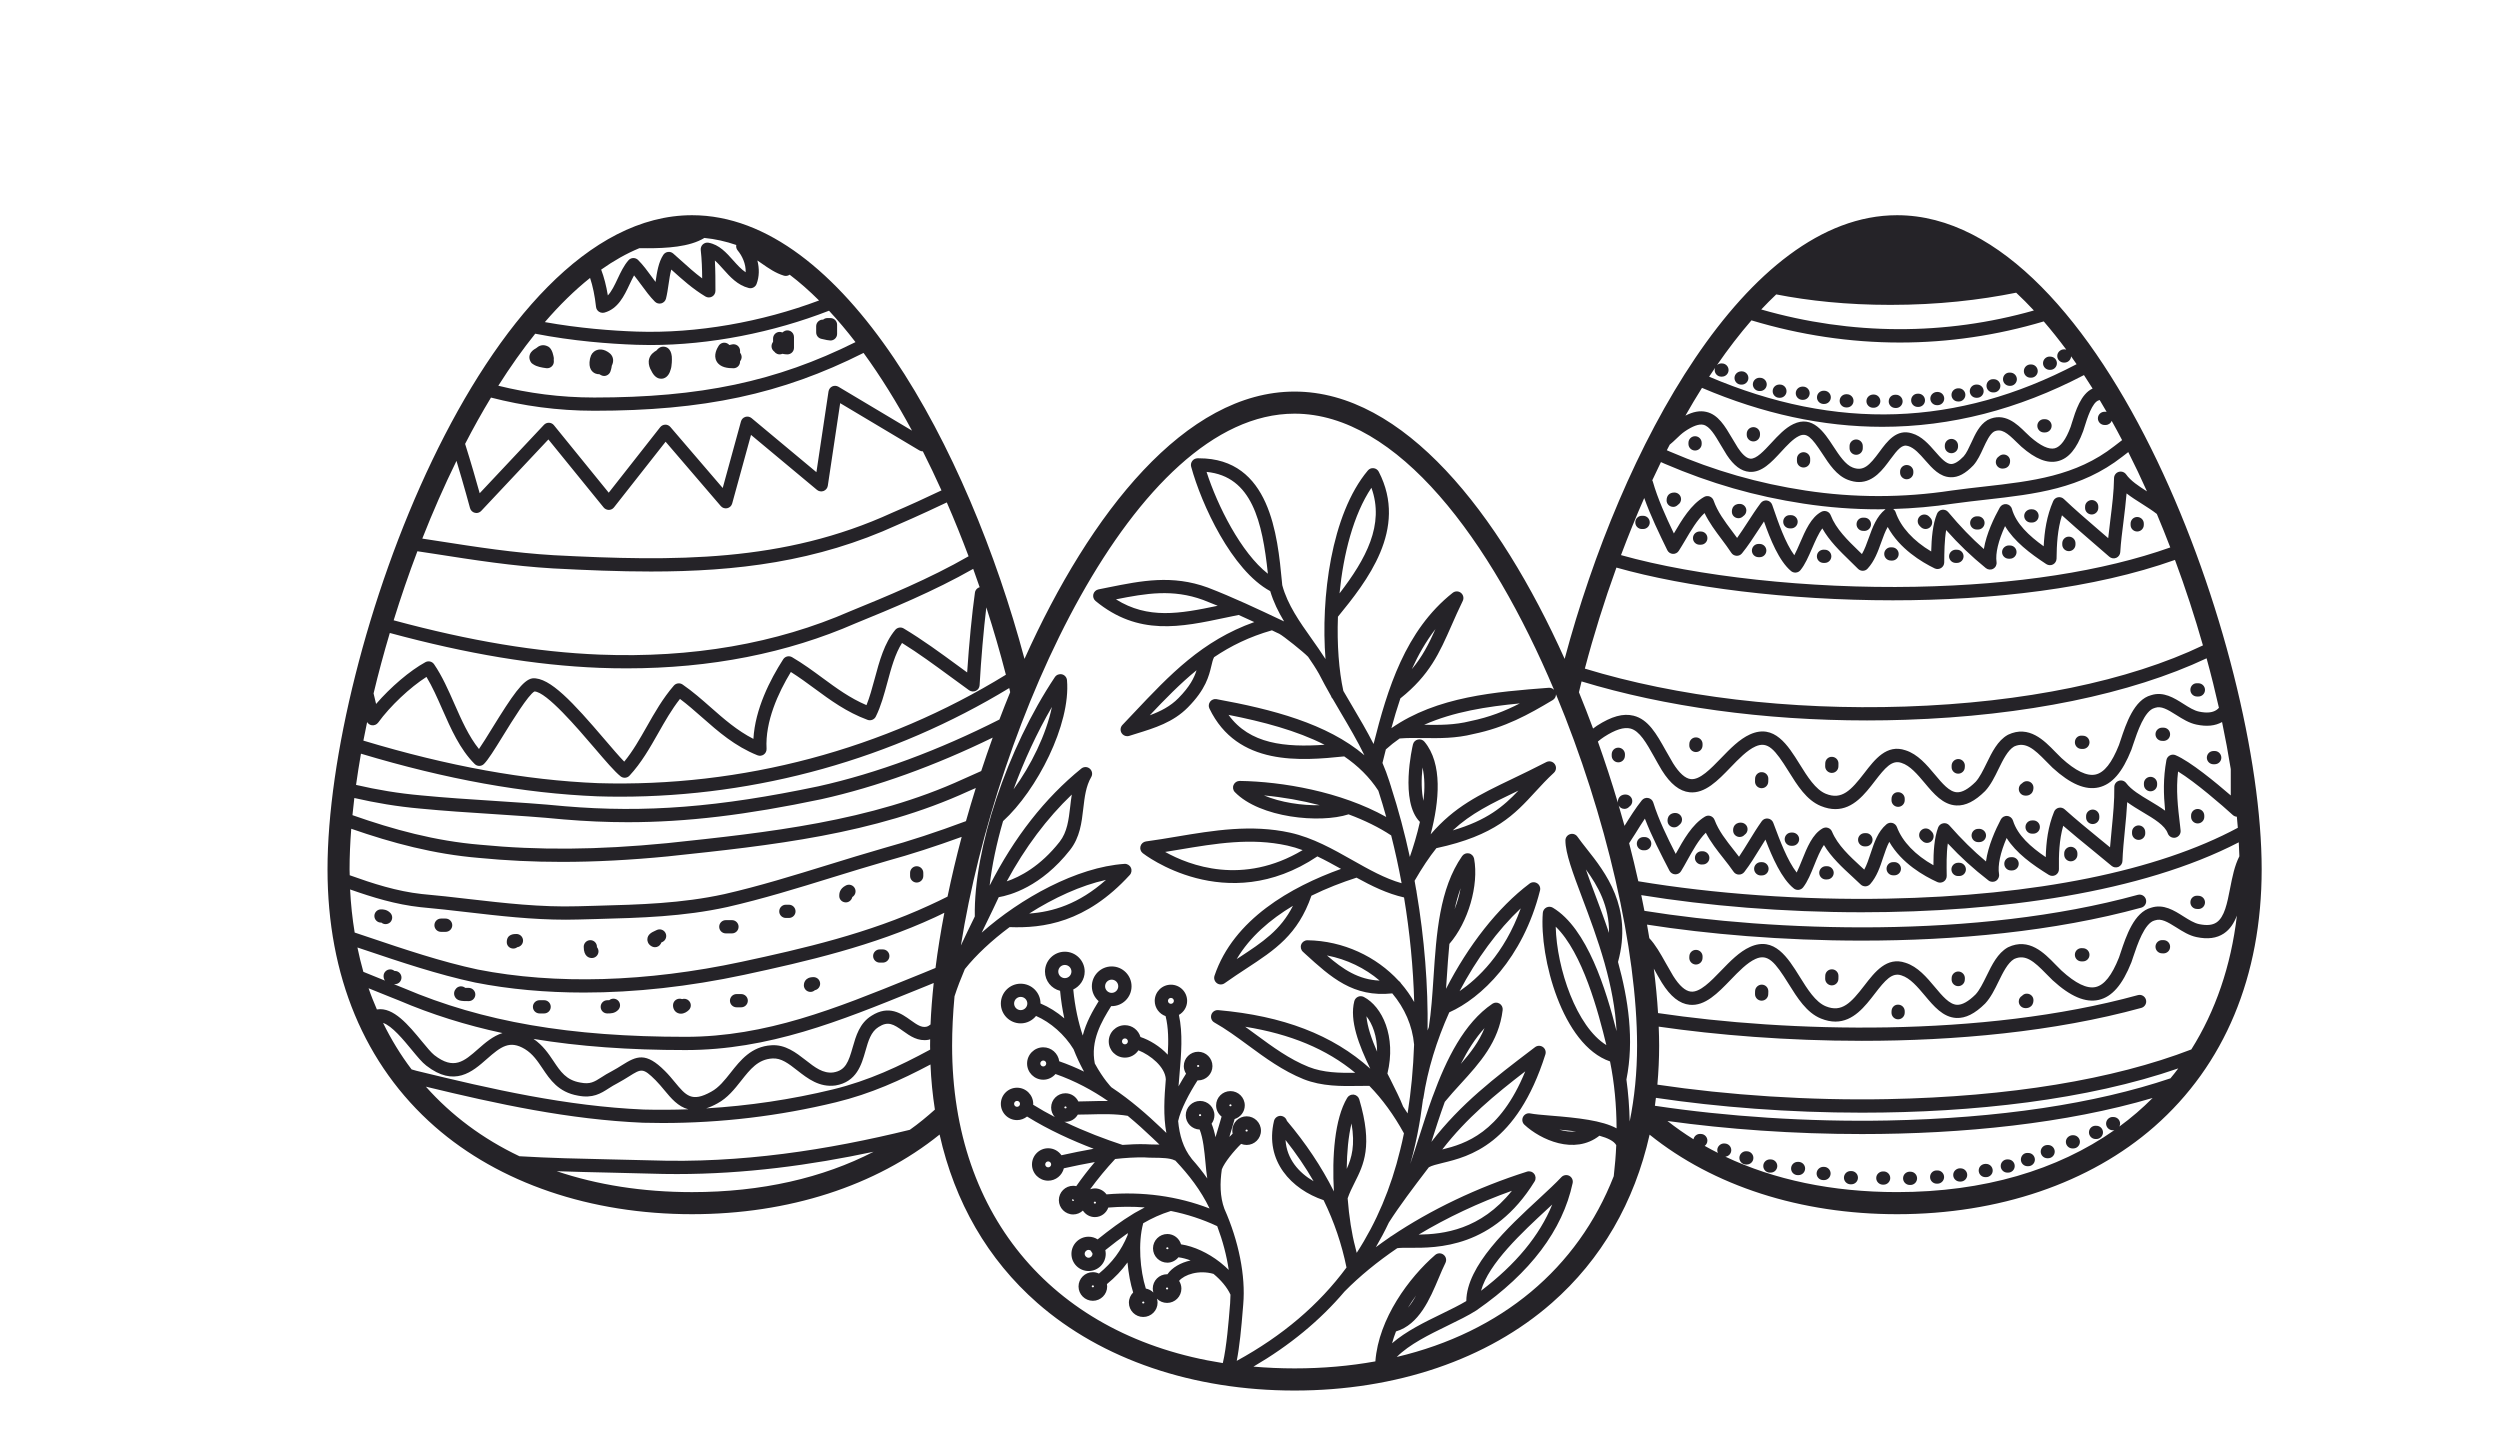 <?xml version="1.0" encoding="utf-8"?>
<!-- Generator: Adobe Illustrator 12.0.0, SVG Export Plug-In  -->
<!DOCTYPE svg PUBLIC "-//W3C//DTD SVG 1.1//EN" "http://www.w3.org/Graphics/SVG/1.1/DTD/svg11.dtd">
<svg  version="1.1" xmlns="http://www.w3.org/2000/svg" xmlns:xlink="http://www.w3.org/1999/xlink" xmlns:a="http://ns.adobe.com/AdobeSVGViewerExtensions/3.0/"
	 width="143" height="82" viewBox="-18.729 -12.296 143 82" enable-background="new -18.729 -12.296 143 82" xml:space="preserve">
<defs>
</defs>
<path fill="#252328" d="M12.943,8.139c-0.009-0.04-0.017-0.077-0.025-0.114c-0.022-0.106-0.054-0.193-0.089-0.265
	c-0.071-0.148-0.163-0.23-0.285-0.27C12.521,7.48,12.5,7.472,12.477,7.468c-0.191-0.051-0.372,0.003-0.545,0.157
	c-0.36,0.191-0.401,0.428-0.374,0.594c0.01,0.054,0.026,0.103,0.049,0.146c0.006,0.012,0.013,0.026,0.021,0.038
	c0.036,0.065,0.094,0.116,0.16,0.149c0.188,0.125,0.466,0.178,0.738,0.213c0.014,0,0.031,0.002,0.045,0.002
	c0.092,0,0.182-0.034,0.252-0.096c0.081-0.071,0.128-0.174,0.128-0.283c0-0.043-0.001-0.086-0.005-0.125
	C12.953,8.222,12.951,8.181,12.943,8.139"/>
<path fill="#252328" d="M15.554,9.109c0.032,0.02,0.069,0.04,0.106,0.059c0.054,0.028,0.111,0.042,0.169,0.042
	c0.049,0,0.099-0.011,0.145-0.031c0.101-0.042,0.18-0.126,0.215-0.229c0.023-0.069,0.063-0.191,0.076-0.327
	c0.126-0.243,0.099-0.501-0.08-0.678c-0.008-0.008-0.015-0.016-0.024-0.023c-0.377-0.315-0.685-0.228-0.801-0.175
	c-0.166,0.077-0.284,0.23-0.323,0.416c-0.007,0.021-0.014,0.042-0.019,0.065C14.903,8.8,15.162,9,15.327,9.069
	C15.4,9.099,15.478,9.112,15.554,9.109"/>
<path fill="#252328" d="M18.483,8.829c0.031,0.07,0.07,0.134,0.103,0.196c0.169,0.279,0.36,0.343,0.502,0.343
	c0.065,0,0.117-0.013,0.153-0.024c0.224-0.078,0.342-0.299,0.402-0.534c0.019-0.055,0.027-0.109,0.034-0.163
	c0.044-0.286,0.021-0.553,0.021-0.557c-0.05-0.447-0.294-0.539-0.436-0.554c-0.185-0.02-0.325,0.066-0.442,0.216
	c-0.17,0.095-0.346,0.238-0.416,0.472c-0.058,0.203-0.014,0.402,0.062,0.576C18.473,8.81,18.478,8.819,18.483,8.829"/>
<path fill="#252328" d="M23.227,8.768c0.209,0,0.376-0.169,0.376-0.378V8.366c0.032-0.035,0.057-0.078,0.071-0.125
	c0.037-0.108,0.019-0.229-0.046-0.325c-0.006-0.012-0.016-0.025-0.025-0.036V7.772c0-0.114-0.049-0.22-0.137-0.293
	c-0.087-0.071-0.203-0.099-0.313-0.077c-0.058,0.012-0.113,0.024-0.164,0.038c-0.027-0.032-0.059-0.057-0.096-0.08
	c-0.179-0.108-0.411-0.049-0.518,0.129c-0.079,0.13-0.317,0.526-0.111,0.889C22.462,8.728,22.908,8.768,23.227,8.768"/>
<path fill="#252328" d="M25.56,7.816c0.04,0.057,0.097,0.103,0.164,0.131c0.046,0.02,0.097,0.028,0.145,0.028
	c0.054,0,0.106-0.012,0.155-0.033c0.013,0.001,0.025,0.005,0.036,0.006c0.068,0.013,0.154,0.027,0.249,0.027
	c0.209,0,0.378-0.168,0.378-0.378V6.98c0-0.143-0.08-0.275-0.208-0.34c-0.129-0.063-0.282-0.05-0.397,0.037
	c-0.022,0.017-0.042,0.032-0.06,0.045c-0.048-0.022-0.099-0.033-0.152-0.033c-0.209,0-0.379,0.169-0.379,0.378v0.188
	c-0.011,0.021-0.022,0.039-0.035,0.057c-0.097,0.167-0.059,0.375,0.092,0.494C25.551,7.81,25.556,7.814,25.56,7.816"/>
<path fill="#252328" d="M28.242,7.083c0.263,0.064,0.443,0.098,0.531,0.098c0.209,0,0.38-0.167,0.38-0.376V6.276
	c0-0.209-0.17-0.378-0.38-0.378h-0.176c-0.088,0-0.175,0.032-0.241,0.089c-0.214-0.013-0.4,0.16-0.4,0.376v0.352
	C27.956,6.89,28.073,7.041,28.242,7.083"/>
<path fill="#252328" d="M3.063,40.477c0.006,0,0.014-0.003,0.021-0.003c0.069,0.061,0.156,0.09,0.242,0.09
	c0.097,0,0.193-0.037,0.268-0.108c0.147-0.149,0.147-0.389,0-0.537C3.396,39.72,3.171,39.72,3.063,39.72
	c-0.209,0-0.378,0.169-0.378,0.378C2.685,40.306,2.854,40.477,3.063,40.477"/>
<path fill="#252328" d="M6.496,41.006H6.76c0.209,0,0.38-0.17,0.38-0.379c0-0.21-0.171-0.381-0.38-0.381H6.496
	c-0.208,0-0.377,0.171-0.377,0.381C6.119,40.836,6.288,41.006,6.496,41.006"/>
<path fill="#252328" d="M10.631,41.962c0,0,0.002,0,0.003,0c0.086,0,0.163-0.031,0.226-0.079c0.187-0.025,0.33-0.184,0.33-0.376
	c0-0.209-0.169-0.379-0.378-0.379c-0.137,0-0.554,0-0.554,0.467C10.257,41.803,10.421,41.959,10.631,41.962"/>
<path fill="#252328" d="M15.125,42.503c0.21,0,0.38-0.17,0.38-0.379c0-0.093-0.034-0.177-0.089-0.244c0-0.01,0-0.014,0-0.021
	c0-0.208-0.169-0.378-0.378-0.378s-0.378,0.17-0.378,0.378C14.659,42.439,14.985,42.503,15.125,42.503"/>
<path fill="#252328" d="M18.567,41.846c0.055,0.024,0.112,0.039,0.169,0.039c0.14,0,0.272-0.076,0.339-0.211
	c0.01-0.018,0.018-0.038,0.024-0.06c0.024-0.011,0.047-0.022,0.071-0.033c0.188-0.093,0.263-0.321,0.169-0.508
	c-0.094-0.188-0.322-0.262-0.507-0.169c-0.026,0.012-0.056,0.025-0.083,0.039c-0.188,0.085-0.445,0.205-0.449,0.496
	C18.299,41.521,18.322,41.722,18.567,41.846"/>
<path fill="#252328" d="M22.786,41.094h0.354c0.209,0,0.378-0.169,0.378-0.379s-0.169-0.379-0.378-0.379h-0.354
	c-0.208,0-0.377,0.169-0.377,0.379S22.578,41.094,22.786,41.094"/>
<path fill="#252328" d="M26.221,40.211h0.177c0.209,0,0.378-0.168,0.378-0.376c0-0.209-0.169-0.381-0.378-0.381h-0.177
	c-0.209,0-0.378,0.172-0.378,0.381C25.842,40.043,26.012,40.211,26.221,40.211"/>
<path fill="#252328" d="M29.654,39.321c0.182,0,0.331-0.135,0.37-0.307c0.169-0.099,0.234-0.317,0.145-0.494
	c-0.092-0.188-0.32-0.264-0.508-0.17c-0.385,0.192-0.385,0.491-0.385,0.604C29.276,39.162,29.446,39.321,29.654,39.321"/>
<path fill="#252328" d="M33.706,38.186c0.208,0,0.378-0.169,0.378-0.379v-0.176c0-0.208-0.17-0.379-0.378-0.379
	c-0.209,0-0.378,0.171-0.378,0.379v0.176C33.328,38.017,33.497,38.186,33.706,38.186"/>
<path fill="#252328" d="M8.082,44.968c0.208,0,0.378-0.168,0.378-0.379c0-0.208-0.171-0.378-0.378-0.378c-0.057,0-0.134,0-0.2-0.001
	c-0.149-0.124-0.37-0.115-0.508,0.022C7.25,44.36,7.211,44.53,7.276,44.686C7.394,44.968,7.682,44.968,8.082,44.968"/>
<path fill="#252328" d="M12.133,45.673h0.263c0.209,0,0.378-0.169,0.378-0.378c0-0.21-0.169-0.379-0.378-0.379h-0.263
	c-0.209,0-0.38,0.169-0.38,0.379C11.752,45.504,11.923,45.673,12.133,45.673"/>
<path fill="#252328" d="M16.007,45.673c0.207,0,0.421,0,0.62-0.198c0.148-0.15,0.148-0.387,0-0.537
	c-0.14-0.138-0.36-0.147-0.509-0.022c-0.029,0.001-0.074,0.001-0.111,0.001c-0.211,0-0.378,0.169-0.378,0.379
	C15.628,45.504,15.796,45.673,16.007,45.673"/>
<path fill="#252328" d="M20.045,45.653c0.058,0.025,0.117,0.034,0.174,0.034c0.176,0,0.343-0.099,0.457-0.212
	c0.148-0.15,0.145-0.385-0.005-0.532c-0.103-0.104-0.255-0.133-0.389-0.09c-0.043-0.017-0.087-0.023-0.136-0.023
	c-0.21,0-0.378,0.169-0.378,0.378C19.767,45.414,19.871,45.579,20.045,45.653"/>
<path fill="#252328" d="M23.402,45.322h0.265c0.209,0,0.38-0.169,0.38-0.379c0-0.209-0.171-0.378-0.38-0.378h-0.265
	c-0.208,0-0.378,0.169-0.378,0.378C23.024,45.153,23.195,45.322,23.402,45.322"/>
<path fill="#252328" d="M27.63,44.441c0.097,0,0.184-0.037,0.25-0.097c0.174-0.035,0.303-0.188,0.303-0.37
	c0-0.211-0.169-0.379-0.378-0.379c-0.528,0-0.554,0.389-0.554,0.465C27.251,44.271,27.42,44.441,27.63,44.441"/>
<path fill="#252328" d="M31.593,42.766h0.175c0.209,0,0.378-0.169,0.378-0.378c0-0.208-0.169-0.378-0.378-0.378h-0.175
	c-0.209,0-0.38,0.17-0.38,0.378C31.213,42.597,31.384,42.766,31.593,42.766"/>
<g>
	<defs>
		<rect id="XMLID_6_" width="110.673" height="67.235"/>
	</defs>
	<clipPath id="XMLID_9_">
		<use xlink:href="#XMLID_6_" />
	</clipPath>
	<g clip-path="url(#XMLID_9_)">
		<path fill="#252328" d="M106.614,47.733c-4.448,1.716-10.41,2.705-17.384,2.841c-4.491,0.086-9.109-0.226-13.157-0.828
			c0.065-0.727,0.101-1.471,0.101-2.231c0-0.352-0.01-0.716-0.025-1.087c3.32,0.481,7.354,0.812,11.621,0.812
			c5.327,0,10.992-0.513,15.986-1.884c0.201-0.057,0.32-0.265,0.264-0.466c-0.055-0.201-0.262-0.321-0.465-0.264
			c-8.941,2.455-20.056,2.12-27.444,1.027c-0.049-0.811-0.131-1.662-0.242-2.542c0.009,0.017,0.016,0.029,0.026,0.047
			c0.135,0.244,0.277,0.498,0.434,0.757c0.492,0.79,1.011,1.202,1.585,1.262c0.884,0.094,1.625-0.677,2.343-1.42
			c0.467-0.486,0.953-0.987,1.428-1.2c0.713-0.323,1.122,0.185,1.889,1.416c0.509,0.815,1.033,1.658,1.853,1.992
			c0.299,0.121,0.577,0.175,0.831,0.175c1.024,0,1.694-0.871,2.254-1.6c0.592-0.768,0.982-1.228,1.522-1.043
			c0.498,0.154,0.921,0.659,1.333,1.148c0.513,0.614,1.046,1.251,1.811,1.288c0.526,0.022,1.058-0.243,1.644-0.826
			c0.318-0.341,0.547-0.806,0.765-1.255c0.259-0.527,0.525-1.073,0.891-1.291c0.648-0.299,1.145,0.139,1.824,0.836
			c0.129,0.132,0.254,0.261,0.379,0.378c1.015,0.93,1.878,1.296,2.637,1.124c0.763-0.176,1.354-0.857,1.87-2.154
			c0.034-0.095,0.071-0.206,0.111-0.33c0.225-0.671,0.64-1.916,1.217-2.06c0.01-0.003,0.02-0.006,0.03-0.008
			c0.342-0.117,0.688,0.077,1.218,0.412c0.357,0.226,0.728,0.46,1.145,0.547c0.642,0.135,1.155,0.069,1.566-0.205
			c0.357-0.238,0.585-0.601,0.747-1.024C108.883,42.968,107.991,45.543,106.614,47.733z M105.42,49.385
			c-4.3,1.451-9.823,2.287-16.19,2.412c-4.541,0.087-9.22-0.23-13.299-0.843c0.02-0.15,0.039-0.302,0.058-0.453
			c3.569,0.53,7.629,0.848,11.78,0.848c6.355,0,12.895-0.732,18.1-2.533C105.725,49.01,105.575,49.199,105.42,49.385z M102.5,52.142
			c0.025-0.048,0.038-0.104,0.041-0.163c0.002-0.208-0.167-0.379-0.374-0.381l-0.046-0.002c-0.205-0.007-0.379,0.166-0.382,0.376
			c-0.001,0.208,0.167,0.38,0.375,0.383h0.048c0.017,0,0.034-0.003,0.051-0.007c-3.246,2.28-7.469,3.544-12.43,3.544
			c-3.72,0-7.029-0.708-9.821-2.025c0.188-0.021,0.336-0.176,0.338-0.37c0.003-0.209-0.165-0.38-0.373-0.384l-0.044-0.003
			c-0.198-0.001-0.381,0.167-0.384,0.376c-0.001,0.06,0.013,0.115,0.038,0.165c-0.259-0.128-0.509-0.262-0.757-0.402
			c0.092-0.069,0.154-0.177,0.154-0.298c0.003-0.21-0.164-0.382-0.373-0.385l-0.045-0.002h-0.006c-0.184,0-0.335,0.132-0.371,0.306
			c-0.52-0.325-1.016-0.672-1.49-1.046c3.406,0.473,7.227,0.748,11.119,0.748c5.771,0,11.694-0.604,16.634-2.064
			C103.816,51.098,103.181,51.644,102.5,52.142z M64.368,35.203c1.055-0.979,2.195-1.528,3.743-2.271
			c0.005-0.002,0.012-0.005,0.016-0.008C67.269,33.829,66.341,34.623,64.368,35.203z M62.637,31.605
			c0.134,0.568,0.134,1.229,0.059,1.905C62.568,32.985,62.568,32.283,62.637,31.605z M64.476,39.708
			c0.09-0.415,0.203-0.818,0.341-1.2C64.747,38.911,64.629,39.321,64.476,39.708z M64.758,44.399c0.967-1.836,2.181-3.499,3.5-4.738
			C67.317,42.278,65.78,43.699,64.758,44.399z M64.83,48.559c0.39-0.771,0.834-1.476,1.355-2.046
			C65.878,47.279,65.385,47.926,64.83,48.559z M63.769,53.454c1.39-1.8,3.016-3.137,4.746-4.469
			C67.071,52.524,65.077,53.131,63.769,53.454z M62.416,58.325c1.62-0.973,3.431-1.826,5.338-2.509
			C65.958,58.056,63.833,58.3,62.416,58.325z M61.806,62.504c0.146-0.238,0.302-0.472,0.464-0.694
			C62.13,62.064,61.979,62.301,61.806,62.504z M65.986,61.536c0.432-1.563,2.359-3.347,3.822-4.701
			c0.085-0.079,0.169-0.155,0.251-0.232C69.337,58.377,67.973,60.029,65.986,61.536z M71.42,52.422
			c-0.316,0.033-0.644-0.01-0.954-0.101C70.766,52.348,71.093,52.379,71.42,52.422z M73.154,47.483
			c-1.7-1.042-2.838-4.366-2.896-6.773C71.797,42.203,72.699,45.599,73.154,47.483z M73.306,41.066
			c-0.274-0.812-0.562-1.576-0.827-2.279c-0.182-0.481-0.354-0.938-0.497-1.353C72.667,38.371,73.329,39.536,73.306,41.066z
			 M74.302,49.453c0.455-2.27,0.105-4.6-0.481-6.724c0.858-3.124-0.734-5.137-1.793-6.475c-0.195-0.249-0.38-0.481-0.526-0.69
			c-0.094-0.137-0.266-0.197-0.422-0.146c-0.159,0.049-0.267,0.194-0.267,0.36c0,0.731,0.423,1.854,0.957,3.275
			c0.419,1.111,0.899,2.388,1.283,3.744c0.003,0.023,0.011,0.048,0.018,0.069c0.344,1.228,0.604,2.52,0.667,3.82
			c-0.598-2.36-1.674-5.881-3.645-7.062c-0.113-0.067-0.251-0.071-0.368-0.013c-0.117,0.061-0.194,0.176-0.205,0.308
			c-0.203,2.536,1.108,7.562,3.845,8.498c0.248,1.225,0.369,2.506,0.374,3.828c-0.823-0.448-2.203-0.602-3.759-0.726
			c-0.503-0.042-0.937-0.078-1.177-0.127c-0.166-0.036-0.335,0.047-0.412,0.196c-0.079,0.151-0.048,0.335,0.077,0.451
			c0.923,0.859,2.863,1.746,4.289,0.628c0.476,0.131,0.837,0.306,0.963,0.54c-0.024,0.585-0.074,1.176-0.143,1.775
			c-2.062,5.269-6.426,8.925-12.412,10.34c0.721-0.724,1.871-1.286,2.916-1.795c0.599-0.292,1.166-0.567,1.636-0.866
			c0.013-0.007,0.023-0.016,0.032-0.023c3.06-2.127,4.901-4.57,5.477-7.261c0.036-0.167-0.043-0.336-0.193-0.416
			c-0.15-0.078-0.336-0.046-0.452,0.077c-0.325,0.347-0.77,0.759-1.286,1.238c-1.756,1.623-4.134,3.824-4.152,5.849
			c-0.397,0.237-0.882,0.475-1.393,0.724c-0.984,0.477-2.056,1.001-2.853,1.69c0.063-0.228,0.137-0.452,0.225-0.677
			c1.321-0.392,1.94-1.862,2.443-3.054c0.131-0.314,0.257-0.61,0.385-0.866c0.079-0.161,0.037-0.356-0.108-0.467
			c-0.141-0.112-0.343-0.106-0.479,0.012c-1.479,1.283-3.238,3.632-3.421,6.088c-1.457,0.263-2.998,0.401-4.621,0.401
			c-0.805,0-1.588-0.036-2.353-0.101c2.069-1.21,3.806-2.637,5.216-4.302c0-0.003,0.002-0.003,0.005-0.004
			c0.853-0.866,1.866-1.694,3.003-2.468c0.145-0.025,0.42-0.024,0.711-0.023c1.557,0.011,4.794,0.023,7.147-3.797
			c0.083-0.134,0.073-0.306-0.024-0.431c-0.097-0.126-0.262-0.176-0.412-0.128c-2.839,0.9-5.515,2.185-7.751,3.688
			c-0.036,0.017-0.067,0.038-0.095,0.063c-0.273,0.188-0.539,0.377-0.799,0.57c0.264-0.455,0.516-0.924,0.742-1.406
			c0.609-0.958,1.457-2.074,2.142-2.972c0.05-0.064,0.098-0.129,0.146-0.192c0.161-0.096,0.457-0.169,0.795-0.251
			c1.48-0.36,4.235-1.028,5.873-6.206c0.049-0.157-0.008-0.329-0.144-0.423c-0.135-0.096-0.316-0.091-0.447,0.008l-0.198,0.15
			c-2.085,1.586-4.06,3.09-5.731,5.268c0.232-0.732,0.483-1.512,0.765-2.288c0.287-0.353,0.605-0.701,0.912-1.037
			c1.071-1.174,2.181-2.386,2.399-4.216c0.017-0.148-0.053-0.292-0.179-0.368c-0.126-0.078-0.286-0.074-0.407,0.008
			C65.02,46.211,64,48.292,63.23,50.399c-0.008,0.014-0.013,0.028-0.018,0.043c-0.294,0.81-0.554,1.619-0.795,2.378
			c-0.163,0.513-0.322,1.004-0.479,1.459c0.057-0.208,0.116-0.414,0.169-0.626c0.086-0.347,0.165-0.702,0.238-1.063
			c0.006-0.021,0.01-0.042,0.012-0.063c0.125-0.623,0.224-1.274,0.309-1.94c0.006-0.02,0.017-0.036,0.02-0.058
			c0.24-1.622,0.762-3.313,1.483-4.919c1.814-0.804,4.21-3.077,5.191-6.969c0.04-0.157-0.023-0.321-0.158-0.41
			c-0.133-0.087-0.307-0.084-0.437,0.012c-1.821,1.367-3.519,3.557-4.781,6.021c0.014-0.203,0.027-0.405,0.042-0.612
			c0.042-0.651,0.087-1.311,0.15-1.957c1.077-1.241,1.693-3.354,1.414-4.875c-0.03-0.15-0.146-0.271-0.294-0.302
			c-0.151-0.033-0.304,0.03-0.391,0.155c-1.301,1.869-1.471,4.441-1.636,6.928c-0.067,1.014-0.131,1.967-0.268,2.854
			c-0.024,0.063-0.048,0.129-0.072,0.193c0.034-2.565-0.181-5.26-0.631-7.924c0-0.044-0.009-0.087-0.023-0.125
			c-0.029-0.172-0.058-0.344-0.089-0.514c0.429-0.743,0.839-1.357,1.246-1.866c3.366-0.724,4.481-1.938,5.66-3.224
			c0.328-0.355,0.666-0.725,1.059-1.086c0.14-0.128,0.163-0.34,0.054-0.494c-0.107-0.156-0.313-0.207-0.484-0.121
			c-0.71,0.367-1.363,0.68-1.938,0.957c-1.935,0.928-3.315,1.594-4.678,3.177c0.497-1.906,0.691-4.044-0.355-5.298
			c-0.092-0.11-0.237-0.158-0.378-0.124c-0.14,0.032-0.248,0.14-0.28,0.279c-0.034,0.141-0.76,3.276,0.398,4.432
			c-0.165,0.74-0.38,1.439-0.577,2.002c-0.294-1.36-0.652-2.7-1.07-3.995c-0.005-0.036-0.018-0.07-0.032-0.104
			c-0.023-0.074-0.046-0.149-0.069-0.222c-0.114-0.36-0.248-0.71-0.393-1.053l0.006-0.025c0.063-0.248,0.125-0.499,0.187-0.75
			c0.252-0.228,0.514-0.436,0.788-0.625c0.447-0.037,0.904-0.032,1.388-0.024c0.899,0.011,1.829,0.021,2.834-0.232
			c1.815-0.373,3.131-1.101,4.538-1.943c0.118-0.071,0.184-0.195,0.184-0.326c2.884,6.928,4.638,14.667,4.638,20.095
			c0,1.522-0.146,2.971-0.423,4.338C74.471,51.036,74.41,50.236,74.302,49.453z M56.409,55.271c-0.843-0.486-1.54-1.272-1.606-2.36
			C55.414,53.687,55.95,54.473,56.409,55.271z M58.304,54.563c0.01-0.946,0.093-1.857,0.274-2.598
			C58.791,53.209,58.592,53.929,58.304,54.563z M58.789,49.067c-0.898,0.012-1.816,0-2.664-0.336
			c-1.104-0.442-2.074-1.156-3.016-1.849c-0.201-0.148-0.406-0.3-0.612-0.448C55.084,46.852,57.143,47.704,58.789,49.067z
			 M60.041,47.858c-0.311-0.709-0.559-1.419-0.609-2.025C59.777,46.275,60.046,46.973,60.041,47.858z M60.187,43.794
			c-1.21-0.05-2.092-0.64-3.015-1.438C58.309,42.573,59.351,43.084,60.187,43.794z M55.228,39.515
			c-0.705,1.4-1.737,2.077-3.081,2.96c-0.046,0.028-0.092,0.059-0.137,0.088C52.764,41.287,53.935,40.291,55.228,39.515z
			 M55.781,36.331c-3.424,2.045-6.467,0.883-7.864,0.104c0.266-0.044,0.529-0.087,0.789-0.13c2.118-0.355,4.119-0.691,6.2-0.234
			C55.205,36.138,55.496,36.225,55.781,36.331z M56.763,33.762c-1.026,0.021-2.244-0.158-3.195-0.56
			C54.652,33.3,55.737,33.494,56.763,33.762z M57.037,30.305c-2.255,0.155-4.288-0.036-5.494-1.71
			C53.512,28.984,55.435,29.49,57.037,30.305z M49.714,26.042c-0.134,0.429-0.38,0.93-1.036,1.595
			c-0.463,0.472-1.028,0.756-1.64,0.982C47.923,27.682,48.778,26.806,49.714,26.042z M50.924,22.354
			c-2.183,0.461-3.988,0.777-5.82-0.367c1.727-0.344,3.248-0.602,4.987,0.034C50.367,22.127,50.645,22.239,50.924,22.354z
			 M53.794,20.522c-1.535-1.197-2.89-3.9-3.507-5.825C52.881,14.949,53.48,17.542,53.794,20.522z M57.892,21.646
			c0.22-2.248,0.797-4.51,1.824-6.041C60.478,17.714,59.4,19.681,57.892,21.646z M62.028,25.979
			c0.369-0.815,0.809-1.589,1.351-2.291C62.996,24.542,62.626,25.271,62.028,25.979z M68.205,27.939
			c-0.854,0.438-1.735,0.788-2.822,1.011c-0.922,0.233-1.801,0.225-2.649,0.212C64.416,28.413,66.333,28.118,68.205,27.939z
			 M39.246,32.853c0.592-1.623,1.338-3.237,2.194-4.711C41.121,29.704,40.238,31.505,39.246,32.853z M38.856,38.118
			c1.051-1.942,2.3-3.605,3.722-4.966c-0.04,0.235-0.066,0.471-0.092,0.702c-0.088,0.743-0.169,1.445-0.604,2.001
			C40.769,37.272,39.591,37.869,38.856,38.118z M40.14,39.959c1.407-0.894,2.957-1.61,4.394-1.926
			C42.975,39.42,41.487,39.863,40.14,39.959z M43.844,61.288c0,0.069-0.125,0.069-0.125,0c0-0.036,0.027-0.062,0.063-0.062
			C43.816,61.226,43.844,61.251,43.844,61.288z M43.761,59.422c0,0.121-0.098,0.225-0.223,0.225c-0.123,0-0.223-0.104-0.223-0.225
			c0-0.124,0.1-0.224,0.223-0.224c0.051,0,0.094,0.019,0.129,0.046c0.014,0.033,0.031,0.066,0.055,0.098
			c0.009,0.013,0.019,0.02,0.029,0.029C43.755,59.388,43.761,59.405,43.761,59.422z M42.71,56.362
			c-0.017,0.052-0.117,0.047-0.117-0.014c0-0.028,0.021-0.048,0.047-0.056C42.662,56.317,42.683,56.34,42.71,56.362z M41.397,54.309
			c0,0.092-0.078,0.167-0.171,0.167c-0.093,0-0.169-0.075-0.169-0.167c0-0.095,0.077-0.172,0.169-0.172
			C41.319,54.137,41.397,54.214,41.397,54.309z M39.616,50.844c0,0.095-0.077,0.17-0.17,0.17c-0.092,0-0.169-0.075-0.169-0.17
			c0-0.094,0.077-0.169,0.169-0.169C39.54,50.675,39.616,50.75,39.616,50.844z M41.115,48.535c0,0.096-0.075,0.17-0.169,0.17
			c-0.094,0-0.171-0.074-0.171-0.17c0-0.093,0.077-0.169,0.171-0.169C41.04,48.366,41.115,48.442,41.115,48.535z M40.034,45.105
			c0,0.207-0.171,0.378-0.38,0.378c-0.208,0-0.376-0.171-0.376-0.378c0-0.21,0.169-0.379,0.376-0.379
			C39.863,44.726,40.034,44.895,40.034,45.105z M42.557,43.275c0,0.209-0.169,0.378-0.377,0.378c-0.208,0-0.376-0.169-0.376-0.378
			s0.169-0.376,0.376-0.376C42.387,42.899,42.557,43.066,42.557,43.275z M44.482,44.118c0-0.208,0.169-0.378,0.377-0.378
			c0.208,0,0.376,0.17,0.376,0.378c0,0.209-0.169,0.379-0.376,0.379C44.652,44.497,44.482,44.327,44.482,44.118z M45.786,47.27
			c0,0.094-0.076,0.17-0.169,0.17c-0.096,0-0.169-0.076-0.169-0.17s0.074-0.169,0.169-0.169
			C45.71,47.101,45.786,47.176,45.786,47.27z M49.743,48.683c0-0.033,0.026-0.063,0.062-0.063c0.034,0,0.063,0.03,0.063,0.063
			C49.867,48.75,49.743,48.75,49.743,48.683z M49.977,51.496c0,0.069-0.125,0.069-0.125,0c0-0.036,0.03-0.063,0.063-0.063
			C49.951,51.432,49.977,51.459,49.977,51.496z M51.591,50.934c0-0.035,0.027-0.063,0.062-0.063c0.035,0,0.061,0.028,0.061,0.063
			C51.713,51.002,51.591,51.002,51.591,50.934z M52.515,52.377c0-0.034,0.028-0.063,0.063-0.063c0.034,0,0.062,0.028,0.062,0.063
			C52.64,52.447,52.515,52.447,52.515,52.377z M48.078,44.954c0-0.093,0.077-0.17,0.169-0.17c0.094,0,0.17,0.077,0.17,0.17
			s-0.077,0.169-0.17,0.169C48.155,45.123,48.078,45.046,48.078,44.954z M42.152,51.053c0-0.034,0.029-0.063,0.063-0.063
			c0.034,0,0.063,0.029,0.063,0.063C42.278,51.123,42.152,51.123,42.152,51.053z M42.215,51.872c0.304,0,0.564-0.164,0.707-0.412
			c0.217-0.001,0.434-0.005,0.647-0.011c0.763-0.021,1.486-0.039,2.206,0.08c0.514,0.423,0.99,0.857,1.431,1.277
			c0.13,0.124,0.258,0.246,0.386,0.368c-0.106-0.002-0.211-0.005-0.314-0.005c-0.169-0.002-0.329-0.005-0.486-0.017
			c-0.442-0.01-0.879,0.008-1.313,0.041c-0.939-0.308-2.132-0.751-3.331-1.327C42.17,51.867,42.192,51.872,42.215,51.872z
			 M43.961,56.5c0,0.068-0.125,0.068-0.125,0c0-0.034,0.026-0.063,0.062-0.063C43.932,56.437,43.961,56.465,43.961,56.5z
			 M43.898,55.68c-0.094,0-0.185,0.018-0.27,0.049c0.431-0.59,0.924-1.188,1.43-1.73c0.563-0.063,1.129-0.102,1.695-0.09
			c0.157,0.014,0.332,0.016,0.517,0.018c0.409,0.004,0.917,0.01,1.187,0.146c0.016,0.007,0.031,0.012,0.045,0.017
			c0.778,0.823,1.451,1.691,1.957,2.74c-1.82-0.705-3.837-0.984-5.896-0.807C44.414,55.817,44.172,55.68,43.898,55.68z
			 M46.728,62.214c0,0.067-0.125,0.067-0.125,0c0-0.036,0.027-0.063,0.061-0.063C46.7,62.151,46.728,62.178,46.728,62.214z
			 M48.09,61.41c0,0.069-0.125,0.069-0.125,0c0-0.033,0.028-0.063,0.062-0.063C48.063,61.347,48.09,61.376,48.09,61.41z
			 M48.106,59.109c0,0.068-0.125,0.068-0.125,0c0-0.033,0.028-0.061,0.062-0.061S48.106,59.076,48.106,59.109z M48.043,58.289
			c-0.451,0-0.82,0.369-0.82,0.82c0,0.453,0.37,0.82,0.82,0.82c0.256,0,0.483-0.122,0.634-0.308c0.227,0.029,0.462,0.092,0.697,0.18
			c-0.57,0.126-1.057,0.405-1.324,0.789c-0.007,0-0.015,0-0.022,0c-0.453,0-0.819,0.369-0.819,0.819
			c0,0.078,0.014,0.151,0.034,0.224c-0.115-0.114-0.263-0.192-0.431-0.224c-0.326-1.037-0.458-2.604-0.149-3.736
			c0.497-0.288,1.008-0.522,1.554-0.692c0.011,0,0.018-0.008,0.028-0.01c0.924,0.185,1.813,0.477,2.651,0.869
			c0.317,0.841,0.54,1.691,0.658,2.504c-0.132-0.132-0.272-0.258-0.423-0.379c-0.025-0.026-0.053-0.05-0.083-0.068
			c-0.672-0.523-1.477-0.904-2.222-1.017C48.728,58.542,48.415,58.289,48.043,58.289z M51.306,56.848
			c-0.257-0.696-0.259-1.481-0.146-2.258c0.153-0.402,0.696-1.063,1.103-1.456c0.097,0.039,0.204,0.062,0.315,0.062
			c0.451,0,0.82-0.366,0.82-0.818c0-0.453-0.369-0.821-0.82-0.821c-0.452,0-0.82,0.368-0.82,0.821c0,0.06,0.006,0.117,0.019,0.172
			c-0.059,0.057-0.122,0.117-0.186,0.186c0.043-0.15,0.087-0.298,0.129-0.437c0.063-0.206,0.122-0.403,0.172-0.586
			c0.333-0.104,0.58-0.413,0.58-0.778c0-0.452-0.368-0.82-0.82-0.82c-0.453,0-0.82,0.368-0.82,0.82c0,0.26,0.125,0.487,0.314,0.638
			c-0.046,0.158-0.097,0.33-0.149,0.508c-0.066,0.212-0.132,0.438-0.2,0.671c-0.054-0.272-0.126-0.535-0.224-0.771
			c0.102-0.136,0.163-0.302,0.163-0.483c0-0.453-0.368-0.82-0.82-0.82s-0.82,0.367-0.82,0.82c0,0.443,0.355,0.803,0.795,0.816
			c0.205,0.516,0.271,1.241,0.333,1.893c0.029,0.326,0.059,0.637,0.103,0.905c-0.274-0.392-0.571-0.762-0.888-1.118
			c-0.005-0.005-0.006-0.013-0.011-0.019c-0.483-0.606-0.692-1.345-0.767-2.146c0.142-0.66,0.638-1.595,1.11-2.327
			c0.01,0,0.021,0.001,0.033,0.001c0.451,0,0.819-0.366,0.819-0.818s-0.368-0.82-0.819-0.82c-0.45,0-0.82,0.368-0.82,0.82
			c0,0.161,0.049,0.31,0.129,0.435c-0.126,0.198-0.277,0.448-0.431,0.724c0.017-0.228,0.037-0.456,0.056-0.68
			c0.1-1.162,0.198-2.357-0.034-3.406c0.279-0.159,0.471-0.457,0.471-0.802c0-0.513-0.415-0.927-0.927-0.927
			c-0.511,0-0.927,0.414-0.927,0.927c0,0.402,0.261,0.745,0.622,0.871c0.165,0.661,0.171,1.409,0.124,2.207
			c-0.445-0.481-1.043-0.841-1.562-1.013c-0.112-0.389-0.466-0.675-0.888-0.675c-0.513,0-0.926,0.416-0.926,0.926
			c0,0.512,0.414,0.929,0.926,0.929c0.323,0,0.606-0.168,0.772-0.418c0.688,0.271,1.528,0.95,1.566,1.654
			c-0.087,1.042-0.151,2.097,0.032,3.072c-0.087-0.085-0.172-0.166-0.26-0.25c-0.831-0.791-1.775-1.625-2.885-2.362
			c-0.001,0-0.001,0-0.002-0.002c-0.009-0.007-0.454-0.458-0.946-1.359c-0.259-1.302,0.381-2.395,0.937-3.283
			c0.011,0,0.02,0.003,0.029,0.003c0.626,0,1.135-0.509,1.135-1.136c0-0.625-0.509-1.135-1.135-1.135s-1.135,0.51-1.135,1.135
			c0,0.34,0.152,0.643,0.39,0.851c-0.341,0.554-0.717,1.21-0.911,1.966c-0.245-0.737-0.446-1.616-0.542-2.634
			c0.384-0.183,0.653-0.571,0.653-1.025c0-0.625-0.51-1.136-1.136-1.136c-0.625,0-1.135,0.511-1.135,1.136
			c0,0.533,0.369,0.978,0.864,1.101c0.052,0.562,0.135,1.087,0.241,1.575c-0.418-0.359-0.881-0.649-1.361-0.85
			c0-0.626-0.51-1.132-1.136-1.132c-0.625,0-1.133,0.509-1.133,1.136c0,0.625,0.508,1.133,1.133,1.133
			c0.357,0,0.672-0.168,0.88-0.424c0.833,0.361,1.637,1.068,2.146,1.903c0.171,0.439,0.356,0.827,0.536,1.165
			c0.002,0.002,0.002,0.002,0.003,0.004c0.021,0.037,0.04,0.075,0.061,0.112c-0.449-0.22-0.921-0.418-1.418-0.591
			c-0.063-0.45-0.446-0.8-0.914-0.8c-0.511,0-0.926,0.417-0.926,0.927c0,0.512,0.416,0.927,0.926,0.927
			c0.28,0,0.529-0.128,0.7-0.326c1.127,0.396,2.121,0.935,3.001,1.543c-0.369-0.004-0.737,0.003-1.1,0.014
			c-0.197,0.006-0.396,0.009-0.596,0.013c-0.131-0.277-0.411-0.469-0.737-0.469c-0.452,0-0.818,0.366-0.818,0.817
			c0,0.21,0.08,0.396,0.209,0.542c-0.422-0.219-0.837-0.452-1.239-0.704c0.002-0.016,0.005-0.03,0.005-0.047
			c0-0.511-0.414-0.926-0.926-0.926c-0.511,0-0.926,0.415-0.926,0.926s0.415,0.927,0.926,0.927c0.219,0,0.416-0.079,0.574-0.204
			c1.237,0.769,2.605,1.384,3.81,1.844c-0.624,0.107-1.236,0.238-1.844,0.37c-0.167-0.241-0.444-0.4-0.759-0.4
			c-0.511,0-0.926,0.417-0.926,0.929c0,0.509,0.415,0.926,0.926,0.926c0.436,0,0.798-0.305,0.898-0.709
			c0.584-0.127,1.175-0.254,1.772-0.357c-0.383,0.45-0.74,0.915-1.064,1.379c-0.057-0.012-0.117-0.021-0.175-0.021
			c-0.452,0-0.82,0.369-0.82,0.821c0,0.45,0.368,0.819,0.82,0.819c0.215,0,0.409-0.086,0.555-0.222
			c0.148,0.225,0.398,0.373,0.686,0.373c0.356,0,0.654-0.228,0.768-0.545c0.703-0.057,1.4-0.061,2.085-0.009
			c-0.192,0.099-0.38,0.202-0.568,0.311c-0.027,0.013-0.057,0.029-0.082,0.05c-0.695,0.418-1.362,0.921-2.046,1.468
			c-0.149-0.097-0.327-0.153-0.517-0.153c-0.54,0-0.981,0.44-0.981,0.982c0,0.541,0.441,0.981,0.981,0.981
			c0.542,0,0.981-0.44,0.981-0.981c0-0.075-0.011-0.145-0.024-0.214c0.436-0.348,0.862-0.676,1.289-0.975
			c-0.004,0.038-0.009,0.079-0.014,0.117c-0.363,0.882-0.875,1.568-1.64,2.199c-0.106-0.052-0.223-0.081-0.347-0.081
			c-0.453,0-0.82,0.368-0.82,0.818c0,0.453,0.368,0.82,0.82,0.82c0.45,0,0.818-0.367,0.818-0.82c0-0.046-0.006-0.091-0.014-0.136
			c0.465-0.379,0.853-0.789,1.177-1.238c0.056,0.628,0.171,1.227,0.324,1.719c-0.149,0.146-0.244,0.354-0.244,0.582
			c0,0.452,0.368,0.818,0.82,0.818c0.453,0,0.82-0.366,0.82-0.818c0-0.079-0.016-0.153-0.035-0.225
			c0.147,0.148,0.354,0.239,0.579,0.239c0.452,0,0.819-0.368,0.819-0.819c0-0.163-0.049-0.316-0.132-0.443
			c0.303-0.356,1.118-0.64,1.968-0.399c0.427,0.352,0.778,0.767,0.972,1.188c-0.003,0.167-0.008,0.336-0.02,0.494l-0.02,0.234
			c-0.054,0.683-0.182,2.292-0.399,3.186c-9.533-1.492-15.484-8.285-15.484-18.154c0-0.884,0.047-1.83,0.138-2.825
			c0.162-0.503,0.366-1.028,0.591-1.558c0.642-0.803,1.536-1.639,2.56-2.4c1.898,0.072,4.366-0.239,6.874-2.983
			c0.104-0.114,0.128-0.28,0.062-0.418c-0.068-0.142-0.213-0.228-0.365-0.216c-2.725,0.183-5.945,1.966-8.168,3.934
			c0.085-0.174,0.168-0.348,0.252-0.519c0.26-0.536,0.51-1.044,0.723-1.51c0.632-0.106,2.42-0.588,4.077-2.698
			c0.567-0.722,0.667-1.564,0.76-2.378c0.077-0.654,0.148-1.271,0.454-1.796c0.092-0.158,0.057-0.358-0.082-0.479
			s-0.341-0.121-0.483-0.008c-2.081,1.687-3.843,3.936-5.246,6.696c0.131-1.152,0.394-2.403,0.768-3.687
			c1.923-1.75,3.877-5.523,3.657-8.061c-0.014-0.161-0.128-0.295-0.283-0.335c-0.156-0.038-0.32,0.024-0.41,0.157
			c-2.737,4.104-4.652,9.837-4.58,13.691c-0.012,0.025-0.023,0.049-0.035,0.074c-0.251,0.514-0.512,1.047-0.761,1.586
			c2.019-12.728,9.868-30.419,19.084-30.419c5.898,0,11.235,7.245,14.846,15.799c-0.077-0.08-0.184-0.128-0.299-0.12
			c-3.025,0.232-6.405,0.494-9.007,2.311c0.155-0.568,0.323-1.14,0.514-1.703c1.677-1.337,2.232-2.595,2.931-4.183
			c0.194-0.442,0.396-0.898,0.638-1.394c0.077-0.159,0.033-0.349-0.104-0.46c-0.138-0.111-0.334-0.111-0.472-0.002
			c-2.716,2.148-3.737,5.516-4.526,8.647c-0.38-0.745-0.802-1.462-1.219-2.167c-0.167-0.285-0.339-0.576-0.51-0.87
			c-0.252-1.151-0.368-2.656-0.309-4.244c1.636-2.008,4.033-5.008,2.335-8.293c-0.058-0.112-0.168-0.188-0.295-0.203
			s-0.249,0.036-0.33,0.134c-2.104,2.513-2.696,7.309-2.421,10.785c-0.252-0.395-0.524-0.78-0.79-1.157
			c-0.68-0.958-1.382-1.949-1.681-3.06c-0.001-0.009-0.001-0.02-0.005-0.029l-0.017-0.18c-0.251-2.639-0.671-7.058-4.743-7.058
			h-0.09c-0.117,0.004-0.228,0.059-0.296,0.153c-0.071,0.094-0.094,0.214-0.063,0.328c0.586,2.149,2.319,5.923,4.523,7.117
			c0.184,0.619,0.465,1.189,0.793,1.732l-0.088-0.04c-1.398-0.662-2.845-1.345-4.279-1.897c-2.034-0.743-3.799-0.388-5.667-0.012
			c-0.192,0.038-0.386,0.079-0.582,0.117c-0.144,0.028-0.258,0.137-0.295,0.277c-0.036,0.143,0.014,0.293,0.126,0.386
			c2.446,2.017,4.878,1.499,7.454,0.951c0.24-0.051,0.485-0.103,0.732-0.152c0.299,0.134,0.596,0.271,0.894,0.408
			c-2.99,1.066-4.822,3.002-6.907,5.213c-0.208,0.221-0.42,0.447-0.637,0.673c-0.119,0.125-0.137,0.315-0.046,0.463
			c0.07,0.112,0.192,0.178,0.321,0.178c0.037,0,0.076-0.005,0.114-0.017c0.138-0.045,0.275-0.089,0.414-0.13
			c1.032-0.318,2.103-0.648,2.94-1.497c1.028-1.038,1.209-1.806,1.343-2.366c0.046-0.202,0.086-0.369,0.157-0.508
			c0.957-0.646,2.029-1.173,3.31-1.538c0.095,0.044,0.189,0.091,0.283,0.136l0.132,0.06c0.249,0.131,1.384,1.042,1.634,1.3
			c0.004,0.006,0.012,0.009,0.018,0.016c0.227,0.329,0.441,0.652,0.625,0.979c0.213,0.419,0.445,0.838,0.679,1.251
			c0.002,0.001,0.002,0.001,0.002,0.003c0.017,0.07,0.056,0.129,0.104,0.176c0.155,0.27,0.313,0.538,0.467,0.799
			c0.465,0.787,0.939,1.592,1.346,2.427c-2.137-1.817-5.283-2.629-8.455-3.209c-0.141-0.026-0.283,0.029-0.37,0.142
			c-0.085,0.114-0.103,0.266-0.04,0.394c1.594,3.31,5.234,2.994,7.709,2.738c0.781,0.534,1.446,1.179,1.953,1.962
			c0.159,0.494,0.311,0.995,0.451,1.503c-2.607-1.457-5.959-2.027-8.38-2.062c-0.157,0-0.292,0.088-0.352,0.229
			c-0.062,0.14-0.033,0.303,0.075,0.412c1.429,1.471,4.864,1.801,6.502,1.27c0.919,0.341,1.747,0.749,2.438,1.206
			c0.228,0.899,0.427,1.814,0.596,2.734c-0.955-0.271-1.861-0.782-2.813-1.32c-1.109-0.627-2.257-1.279-3.563-1.571
			c-2.227-0.489-4.393-0.126-6.489,0.225c-0.575,0.098-1.169,0.195-1.758,0.276c-0.149,0.021-0.272,0.13-0.312,0.274
			c-0.042,0.147,0.009,0.302,0.127,0.396c0.048,0.039,4.748,3.7,9.991,0.186c0.46,0.219,0.909,0.468,1.353,0.715
			c-2.854,1.027-6.147,2.877-7.237,6.11c-0.052,0.156,0.001,0.327,0.133,0.425c0.066,0.05,0.145,0.075,0.225,0.075
			c0.077,0,0.153-0.023,0.22-0.07c0.432-0.308,0.841-0.576,1.238-0.837c1.646-1.078,2.954-1.936,3.727-4.169
			c0.867-0.428,1.754-0.766,2.58-1.033c0.867,0.477,1.762,0.917,2.718,1.132c0.331,2.003,0.527,4.021,0.581,5.983
			c-0.215-0.375-0.466-0.735-0.754-1.067c-0.03-0.06-0.075-0.107-0.132-0.145c-1.275-1.386-3.168-2.292-5.218-2.322
			c-0.156-0.002-0.299,0.093-0.357,0.239c-0.059,0.146-0.019,0.313,0.096,0.419l0.132,0.122c1.469,1.338,2.743,2.498,4.979,2.259
			c0.703,0.836,1.154,1.847,1.248,2.93c-0.048,1.368-0.172,2.688-0.371,3.935c-0.084-0.133-0.171-0.265-0.256-0.392
			c-0.178-0.455-0.448-0.989-0.734-1.563c-0.055-0.104-0.107-0.213-0.165-0.323c0.516-2.127-0.299-3.838-1.353-4.385
			c-0.103-0.051-0.225-0.056-0.328-0.009c-0.106,0.048-0.184,0.14-0.213,0.25c-0.285,1.111,0.264,2.518,0.914,3.866
			c-2.15-1.939-4.994-3.025-8.7-3.352c-0.174-0.014-0.342,0.095-0.394,0.267c-0.052,0.17,0.02,0.354,0.175,0.44
			c0.655,0.37,1.272,0.821,1.926,1.302c0.977,0.719,1.988,1.462,3.182,1.943c1.052,0.417,2.168,0.4,3.15,0.385
			c0.205-0.004,0.407-0.008,0.606-0.006c0.753,0.771,1.407,1.675,1.98,2.716c-0.066,0.319-0.133,0.635-0.212,0.941
			c-0.532,2.202-1.363,4.159-2.49,5.896c-0.025-0.104-0.051-0.206-0.077-0.308c-0.001-0.005-0.001-0.011-0.003-0.016
			c-0.199-0.74-0.357-1.735-0.438-2.795c0.109-0.319,0.251-0.6,0.398-0.895c0.519-1.031,1.056-2.098,0.266-4.767
			c-0.043-0.144-0.167-0.249-0.316-0.27c-0.147-0.017-0.293,0.053-0.372,0.181c-0.725,1.209-0.875,3.377-0.762,5.36
			c-0.006-0.011-0.009-0.021-0.015-0.032c-0.696-1.383-1.59-2.724-2.678-4.012l-0.004-0.017c-0.053-0.161-0.208-0.267-0.376-0.265
			c-0.169,0.008-0.313,0.126-0.354,0.29c-0.545,2.305,1.01,3.917,2.838,4.533c0.606,1.243,1.039,2.521,1.309,3.851
			c-1.581,2.14-3.666,3.911-6.279,5.34c0.16-0.799,0.266-1.892,0.354-3.005l0.019-0.232C52.525,60.686,52.128,58.696,51.306,56.848z
			 M33.313,52.329c-4.705,1.155-9.651,1.929-14.83,1.747c-0.768-0.02-1.535-0.039-2.302-0.055c-1.715-0.037-3.472-0.076-5.198-0.18
			c-2.094-0.995-3.89-2.336-5.351-3.979c4.118,0.998,8.185,1.88,12.426,2.063c0.371,0.009,0.741,0.015,1.111,0.015
			c3.348,0,6.677-0.397,9.917-1.186c2.001-0.488,3.724-1.268,5.409-2.162c0.035,0.886,0.123,1.743,0.252,2.581
			C34.291,51.58,33.819,51.972,33.313,52.329z M20.857,55.893c-2.837,0-5.433-0.417-7.743-1.196c1.022,0.035,2.044,0.06,3.051,0.081
			c0.765,0.018,1.531,0.033,2.294,0.057c0.511,0.017,1.019,0.025,1.526,0.025c3.891,0,7.646-0.507,11.257-1.276
			C28.336,55.081,24.833,55.893,20.857,55.893z M5.103,48.956c-0.097-0.025-0.194-0.055-0.289-0.082
			c-0.624-0.821-1.166-1.711-1.632-2.658c0.5,0.155,1.175,0.974,1.641,1.54c0.316,0.383,0.588,0.715,0.829,0.899
			c1.614,1.258,2.643,0.35,3.469-0.379c0.806-0.71,1.305-1.087,2.173-0.565c0.454,0.278,0.725,0.686,1.012,1.112
			c0.423,0.632,0.905,1.354,2.014,1.549c0.858,0.173,1.321-0.124,1.77-0.414c0.155-0.098,0.316-0.201,0.515-0.302
			c0.257-0.138,0.467-0.271,0.653-0.386c0.701-0.439,0.791-0.496,1.512,0.223c0.185,0.186,0.351,0.387,0.513,0.582
			c0.371,0.448,0.772,0.928,1.36,1.081c-0.851,0.03-1.703,0.037-2.557,0.014C13.674,50.978,9.428,50.013,5.103,48.956z M2.83,45.448
			c-0.171-0.398-0.334-0.798-0.476-1.215c0.411,0.168,0.825,0.334,1.243,0.501l0.492,0.196c1.873,0.799,3.82,1.413,5.923,1.865
			c-0.543,0.168-0.996,0.563-1.393,0.913c-0.805,0.708-1.384,1.219-2.506,0.348c-0.171-0.134-0.431-0.448-0.706-0.782
			c-0.765-0.929-1.631-1.979-2.564-1.831L2.83,45.448z M1.716,41.9c0.133,0.043,0.263,0.087,0.393,0.132
			c2.065,0.695,4.196,1.414,6.341,1.873c1.948,0.383,4.039,0.573,6.225,0.573c2.917,0,6.008-0.34,9.16-1.014
			c3.583-0.77,7.379-1.655,10.909-3.287c0.184-0.082,0.361-0.175,0.544-0.263c-0.207,1.083-0.378,2.141-0.506,3.156
			c-0.229,0.096-0.463,0.194-0.703,0.29l-0.717,0.29c-4.256,1.727-8.275,3.36-12.875,3.36c-6.628,0-11.594-0.857-16.107-2.778
			l-0.501-0.202c-0.028-0.011-0.057-0.021-0.084-0.032c0.021,0,0.04,0.001,0.062,0.001c0.211,0,0.378-0.169,0.378-0.379
			c0-0.209-0.167-0.378-0.378-0.378H3.833c-0.064-0.056-0.149-0.089-0.242-0.089c-0.209,0-0.38,0.171-0.38,0.38
			c0,0.105,0.027,0.191,0.079,0.261c-0.416-0.165-0.827-0.333-1.235-0.501C1.925,42.838,1.815,42.375,1.716,41.9z M22.31,50.817
			c0.577-0.31,0.974-0.813,1.357-1.298c0.517-0.655,0.963-1.223,1.78-1.27c0.508-0.039,0.937,0.297,1.436,0.688
			c0.589,0.46,1.257,0.979,2.177,0.856c1.209-0.202,1.49-1.187,1.715-1.975c0.16-0.566,0.313-1.101,0.75-1.37
			c0.544-0.35,0.854-0.164,1.398,0.227c0.402,0.288,0.859,0.615,1.468,0.503c0.031-0.006,0.056-0.021,0.085-0.028
			c-0.003,0.123-0.004,0.245-0.004,0.364c0,0.077,0.004,0.151,0.004,0.228c-1.746,0.946-3.515,1.777-5.568,2.278
			c-2.375,0.577-4.801,0.936-7.245,1.083C21.86,51.041,22.076,50.947,22.31,50.817z M34.497,46.305
			c-0.076,0.065-0.158,0.112-0.248,0.13c-0.274,0.051-0.515-0.108-0.888-0.375c-0.524-0.378-1.244-0.893-2.241-0.254
			c-0.68,0.422-0.889,1.155-1.074,1.803c-0.239,0.84-0.41,1.32-1.099,1.437c-0.594,0.079-1.061-0.285-1.598-0.706
			c-0.545-0.423-1.159-0.902-1.953-0.847c-1.147,0.068-1.774,0.86-2.324,1.558c-0.35,0.442-0.68,0.864-1.125,1.102
			c-1.111,0.618-1.436,0.223-2.083-0.559c-0.171-0.208-0.35-0.424-0.562-0.633c-1.092-1.097-1.617-0.854-2.448-0.332
			c-0.175,0.11-0.374,0.235-0.6,0.355c-0.224,0.112-0.411,0.233-0.573,0.337c-0.423,0.271-0.654,0.419-1.222,0.305
			c-0.8-0.14-1.122-0.619-1.526-1.225c-0.286-0.427-0.609-0.908-1.145-1.27c2.602,0.43,5.454,0.637,8.697,0.637
			c4.747,0,8.834-1.66,13.16-3.415l0.715-0.29c0.109-0.043,0.211-0.089,0.319-0.132C34.592,44.753,34.528,45.548,34.497,46.305z
			 M1.297,38.58c1.285,0.453,2.611,0.861,4.022,1.014c0.897,0.08,1.801,0.185,2.677,0.286c1.83,0.212,3.714,0.431,5.649,0.431
			c0.232,0,0.466-0.004,0.7-0.011c0.348-0.009,0.691-0.02,1.032-0.027c2.558-0.069,4.974-0.134,7.494-0.687
			c2.02-0.462,4.036-1.082,5.985-1.686c1.043-0.321,2.122-0.654,3.188-0.961c1.291-0.354,2.742-0.822,4.235-1.366
			c-0.307,1.155-0.577,2.299-0.809,3.417c-0.343,0.172-0.689,0.34-1.043,0.5c-3.461,1.6-7.209,2.473-10.75,3.232
			c-5.419,1.161-10.633,1.313-15.075,0.44c-2.095-0.448-4.206-1.16-6.25-1.85c-0.267-0.089-0.529-0.178-0.794-0.266
			C1.428,40.25,1.338,39.429,1.297,38.58z M1.266,37.427c0-0.735,0.034-1.509,0.096-2.318c2.351,0.817,4.726,1.452,7.298,1.667
			c1.555,0.151,3.12,0.228,4.748,0.228c1.913,0,3.911-0.105,6.073-0.315l0.084-0.01c5.759-0.611,11.714-1.241,17.109-3.721
			c0.141-0.062,0.276-0.121,0.413-0.181c-0.196,0.633-0.386,1.266-0.563,1.896c-1.648,0.618-3.263,1.147-4.683,1.537
			c-1.079,0.31-2.162,0.643-3.208,0.966c-1.938,0.597-3.937,1.217-5.928,1.671c-2.446,0.535-4.827,0.6-7.347,0.667
			c-0.345,0.01-0.689,0.02-1.037,0.028c-2.125,0.063-4.217-0.182-6.239-0.414c-0.881-0.103-1.792-0.207-2.692-0.287
			c-1.42-0.156-2.788-0.596-4.115-1.073C1.272,37.653,1.266,37.542,1.266,37.427z M1.539,33.35c1.215,0.278,2.449,0.489,3.777,0.606
			c1.369,0.133,2.761,0.223,4.106,0.309c1.338,0.086,2.725,0.176,4.086,0.31c1.242,0.104,2.451,0.159,3.67,0.159
			c3.383,0,6.813-0.419,11.063-1.313c3.186-0.707,6.54-1.929,9.813-3.527c-0.229,0.638-0.449,1.275-0.658,1.914
			c-0.334,0.152-0.674,0.305-1.031,0.46c-5.29,2.428-11.183,3.054-16.881,3.659l-0.081,0.008c-3.946,0.385-7.337,0.413-10.674,0.087
			c-2.558-0.214-4.937-0.861-7.298-1.691C1.463,34.009,1.5,33.679,1.539,33.35z M1.918,30.815c4.898,1.469,9.327,2.269,13.527,2.439
			c0.433,0.014,0.868,0.021,1.301,0.021c7.877,0,15.603-2.176,22.254-6.214c0.019,0.079,0.034,0.157,0.054,0.235
			c-0.212,0.519-0.419,1.041-0.617,1.565c-3.444,1.746-6.998,3.074-10.357,3.82c-5.694,1.198-9.899,1.529-14.503,1.139
			c-1.371-0.134-2.762-0.224-4.106-0.31c-1.34-0.086-2.724-0.176-4.086-0.308c-1.33-0.117-2.544-0.323-3.748-0.602
			C1.719,32.016,1.813,31.42,1.918,30.815z M2.27,29.007c0.055,0.091,0.143,0.157,0.25,0.179c0.145,0.029,0.292-0.03,0.382-0.149
			c0.69-0.952,1.829-2.02,2.763-2.614c0.333,0.551,0.612,1.183,0.904,1.846c0.496,1.127,1.008,2.292,1.851,3.133
			c0.146,0.149,0.386,0.149,0.534,0c0.236-0.235,0.577-0.778,1.11-1.644c0.503-0.816,1.434-2.324,1.778-2.502
			c0.685,0.017,2.463,2.099,3.426,3.225c0.646,0.757,1.159,1.355,1.499,1.628c0.069,0.055,0.154,0.083,0.235,0.083
			c0.104,0,0.205-0.042,0.278-0.122c0.677-0.729,1.167-1.594,1.64-2.428c0.377-0.665,0.763-1.347,1.245-1.96
			c0.432,0.324,0.838,0.68,1.265,1.056c0.921,0.811,1.874,1.65,3.169,2.169c0.122,0.048,0.257,0.031,0.362-0.045
			c0.104-0.074,0.164-0.198,0.157-0.327c-0.086-1.563,0.667-3.203,1.39-4.394c0.478,0.303,0.924,0.628,1.358,0.949
			c0.9,0.663,1.831,1.348,3.029,1.79c0.182,0.066,0.385-0.014,0.471-0.187c0.294-0.587,0.481-1.286,0.665-1.963
			c0.217-0.807,0.442-1.636,0.835-2.248c0.945,0.586,1.858,1.259,2.746,1.909c0.366,0.27,0.73,0.537,1.093,0.797
			c0.115,0.078,0.261,0.092,0.385,0.031c0.125-0.057,0.206-0.182,0.214-0.318c0.083-1.484,0.229-3.173,0.384-4.457
			c0.416,1.289,0.791,2.58,1.119,3.855c-6.94,4.265-15.085,6.449-23.336,6.201c-4.157-0.171-8.549-0.968-13.415-2.433
			C2.125,29.714,2.195,29.364,2.27,29.007z M3.568,23.91c4.466,1.206,8.318,1.846,11.971,1.994c0.536,0.021,1.064,0.03,1.589,0.03
			c4.776,0,9.17-0.866,13.076-2.574c2.037-0.831,4.491-1.84,6.734-3.117c0.126,0.348,0.251,0.699,0.369,1.049
			c-0.138,0.039-0.249,0.156-0.27,0.31c-0.167,1.169-0.337,2.932-0.445,4.566c-0.175-0.127-0.354-0.257-0.531-0.388
			c-0.994-0.729-2.02-1.481-3.097-2.127c-0.16-0.097-0.366-0.061-0.486,0.082c-0.625,0.75-0.906,1.791-1.176,2.798
			c-0.147,0.54-0.285,1.054-0.468,1.505c-0.945-0.402-1.711-0.965-2.519-1.559c-0.541-0.398-1.104-0.813-1.737-1.184
			c-0.176-0.102-0.399-0.05-0.509,0.123c-0.748,1.162-1.606,2.843-1.703,4.551c-0.931-0.476-1.694-1.146-2.434-1.798
			c-0.511-0.45-1.04-0.916-1.617-1.313c-0.158-0.109-0.374-0.082-0.5,0.063c-0.635,0.734-1.101,1.554-1.55,2.348
			c-0.408,0.718-0.794,1.401-1.288,2.001c-0.297-0.306-0.704-0.783-1.13-1.281c-1.785-2.09-3.128-3.562-4.117-3.485
			c-0.538,0.078-1.146,0.974-2.308,2.855c-0.271,0.438-0.545,0.887-0.754,1.188c-0.583-0.719-1-1.665-1.405-2.583
			c-0.344-0.783-0.701-1.594-1.164-2.268c-0.111-0.159-0.321-0.209-0.493-0.117c-0.891,0.486-1.992,1.43-2.823,2.391l-0.143-0.603
			C2.911,26.229,3.223,25.071,3.568,23.91z M5.146,19.236c0.329,0.05,0.659,0.099,0.982,0.149c2.293,0.359,4.459,0.696,6.776,0.833
			c1.914,0.1,3.777,0.177,5.604,0.177c4.866,0,9.475-0.548,14.112-2.674c0.076-0.031,1.287-0.553,2.808-1.278
			c0.441,1.009,0.854,2.04,1.246,3.08c-2.229,1.282-4.707,2.302-6.766,3.142c-4.24,1.854-9.063,2.69-14.34,2.483
			c-3.589-0.145-7.381-0.775-11.78-1.962C4.198,21.863,4.652,20.541,5.146,19.236z M7.382,14.066c0.423,1.396,0.769,2.679,0.774,2.7
			c0.037,0.134,0.14,0.237,0.273,0.269c0.029,0.008,0.061,0.013,0.093,0.013c0.103,0,0.203-0.043,0.275-0.12l3.842-4.088
			l3.161,3.891c0.072,0.089,0.18,0.137,0.297,0.14c0.116-0.002,0.224-0.054,0.294-0.145l2.953-3.755l3.156,3.68
			c0.09,0.106,0.233,0.154,0.369,0.123c0.139-0.031,0.246-0.134,0.283-0.27l1.077-3.924l3.776,3.148
			c0.104,0.086,0.249,0.109,0.376,0.061c0.126-0.049,0.219-0.163,0.24-0.296l0.708-4.728l4.534,2.705
			c0.061,0.037,0.129,0.052,0.196,0.052c0.368,0.729,0.723,1.474,1.065,2.232c-0.888,0.425-1.831,0.856-2.809,1.274
			c-6.231,2.857-12.459,2.792-19.369,2.434c-2.278-0.135-4.424-0.469-6.7-0.824c-0.272-0.043-0.546-0.084-0.82-0.126
			C6.025,16.99,6.679,15.497,7.382,14.066z M9.355,10.445c1.843,0.473,3.779,0.754,5.908,0.754c6.24,0,10.715-0.948,15.403-3.308
			c0.98,1.345,1.908,2.843,2.771,4.445l-4.207-2.51c-0.108-0.064-0.241-0.071-0.355-0.019c-0.114,0.054-0.192,0.164-0.213,0.286
			l-0.692,4.62l-3.709-3.092c-0.101-0.083-0.234-0.109-0.355-0.071c-0.125,0.039-0.219,0.137-0.252,0.262l-1.044,3.805l-2.993-3.489
			c-0.074-0.086-0.183-0.139-0.295-0.133c-0.114,0.003-0.218,0.057-0.289,0.145l-2.943,3.746l-3.135-3.86
			c-0.069-0.086-0.171-0.137-0.282-0.14c-0.107-0.004-0.214,0.04-0.287,0.118l-3.677,3.913c-0.188-0.674-0.5-1.77-0.834-2.823
			C8.348,12.177,8.842,11.293,9.355,10.445z M11.885,6.792c2.149,0.419,4.222,0.579,5.783,0.634
			c0.267,0.008,0.535,0.014,0.803,0.014c3.411,0,7.02-0.718,10.22-1.963c0.517,0.556,1.022,1.156,1.514,1.796
			c-4.537,2.261-8.889,3.169-14.941,3.169c-1.965,0-3.768-0.249-5.49-0.674C10.45,8.702,11.154,7.702,11.885,6.792z M15.023,3.602
			c0.155,0.467,0.272,1.02,0.341,1.659c0.013,0.111,0.073,0.209,0.165,0.271c0.063,0.043,0.137,0.066,0.212,0.066
			c0.034,0,0.066-0.005,0.1-0.012c0.781-0.214,1.132-0.957,1.441-1.614c0.086-0.181,0.169-0.358,0.257-0.517
			c0.135,0.166,0.268,0.348,0.405,0.534c0.247,0.337,0.503,0.686,0.788,0.971c0.097,0.096,0.237,0.133,0.368,0.096
			s0.232-0.14,0.266-0.272c0.066-0.259,0.106-0.544,0.147-0.819c0.043-0.292,0.086-0.59,0.154-0.843
			c0.017,0.014,0.033,0.029,0.049,0.043c0.579,0.521,1.177,1.062,1.906,1.499c0.117,0.07,0.262,0.072,0.38,0.006
			c0.121-0.068,0.192-0.194,0.192-0.331c0-0.568,0-1.15-0.032-1.735c0.16,0.14,0.318,0.317,0.48,0.498
			c0.383,0.43,0.817,0.916,1.46,1.077c0.187,0.047,0.378-0.055,0.446-0.235c0.156-0.412,0.165-0.884,0.045-1.341
			c0.08,0.055,0.162,0.112,0.244,0.168c0.393,0.275,0.799,0.557,1.274,0.7c0.1,0.031,0.21,0.016,0.303-0.038
			c0.007-0.007,0.017-0.013,0.024-0.019c0.572,0.435,1.134,0.929,1.683,1.477c-3.282,1.232-6.988,1.896-10.429,1.78
			c-1.431-0.048-3.3-0.193-5.255-0.543C13.271,5.159,14.136,4.309,15.023,3.602z M17.843,1.9c0.144,0.002,0.294,0.003,0.451,0.003
			c1.08,0,2.418-0.066,3.268-0.589c0.614,0.06,1.224,0.196,1.824,0.403c-0.021,0.108,0.005,0.222,0.079,0.31
			c0.249,0.298,0.479,0.768,0.458,1.251c-0.254-0.167-0.479-0.419-0.714-0.682c-0.393-0.441-0.8-0.898-1.411-1.009
			c-0.118-0.021-0.239,0.016-0.326,0.097c-0.087,0.082-0.13,0.198-0.119,0.319c0.061,0.535,0.079,1.083,0.083,1.625
			c-0.431-0.32-0.826-0.677-1.212-1.026c-0.151-0.134-0.299-0.268-0.446-0.397c-0.083-0.072-0.193-0.106-0.3-0.09
			c-0.108,0.015-0.204,0.074-0.265,0.166c-0.274,0.414-0.363,0.989-0.445,1.549c-0.069-0.094-0.14-0.189-0.211-0.286
			c-0.247-0.336-0.501-0.685-0.787-0.969c-0.073-0.074-0.176-0.114-0.28-0.111c-0.103,0.003-0.203,0.05-0.272,0.13
			c-0.261,0.297-0.443,0.684-0.619,1.055c-0.172,0.367-0.34,0.719-0.559,0.953c-0.092-0.557-0.219-1.049-0.382-1.476
			C16.373,2.62,17.102,2.206,17.843,1.9z M71.736,26.681c4.754,1.446,10.425,2.232,16.33,2.232c0.73,0,1.464-0.012,2.198-0.037
			c6.852-0.224,12.896-1.479,17.224-3.517c0.261,0.952,0.497,1.901,0.706,2.833c-0.043,0.046-0.091,0.088-0.141,0.123
			c-0.235,0.156-0.559,0.185-0.994,0.094c-0.285-0.058-0.58-0.244-0.894-0.443c-0.538-0.341-1.147-0.727-1.852-0.497
			c-0.971,0.254-1.432,1.635-1.736,2.551c-0.039,0.116-0.074,0.223-0.102,0.302c-0.405,1.02-0.84,1.57-1.331,1.683
			c-0.494,0.113-1.152-0.205-1.955-0.939c-0.113-0.108-0.229-0.229-0.351-0.35c-0.635-0.655-1.508-1.553-2.703-0.987
			c-0.01,0.004-0.017,0.009-0.026,0.014c-0.572,0.326-0.895,0.986-1.205,1.621c-0.206,0.419-0.399,0.814-0.628,1.063
			c-0.411,0.409-0.773,0.61-1.066,0.594c-0.433-0.019-0.839-0.503-1.267-1.016c-0.458-0.546-0.975-1.166-1.679-1.385
			c-1.068-0.367-1.752,0.52-2.354,1.304c-0.76,0.984-1.285,1.557-2.201,1.185c-0.592-0.242-1.052-0.979-1.495-1.692
			c-0.68-1.093-1.451-2.331-2.843-1.705c-0.606,0.272-1.143,0.828-1.661,1.364c-0.593,0.612-1.205,1.245-1.719,1.194
			c-0.321-0.033-0.665-0.34-1.019-0.906c-0.149-0.248-0.287-0.494-0.42-0.731c-0.534-0.955-0.995-1.781-1.844-1.991
			c-0.591-0.147-1.257,0.037-2.092,0.575c-0.075,0.048-0.146,0.104-0.221,0.161c-0.257-0.697-0.527-1.389-0.808-2.076
			C71.637,27.093,71.683,26.89,71.736,26.681z M73.73,20.17c3.976,1.125,9.797,1.872,15.814,1.872
			c5.679,0,11.521-0.669,16.135-2.311c0.602,1.619,1.136,3.262,1.6,4.89c-4.229,2.026-10.22,3.275-17.04,3.499
			c-6.619,0.217-13.05-0.563-18.315-2.171C72.428,24.035,73.035,22.088,73.73,20.17z M75.321,16.191
			c0.364,1.02,0.864,2.051,1.319,2.983c0.059,0.123,0.179,0.203,0.316,0.212c0.135,0.009,0.268-0.057,0.34-0.172
			c0.118-0.18,0.24-0.39,0.369-0.606c0.323-0.552,0.683-1.163,1.105-1.557c0.264,0.545,0.624,1.027,0.977,1.497
			c0.198,0.267,0.386,0.517,0.556,0.777c0.064,0.1,0.175,0.163,0.296,0.17c0.122,0.008,0.236-0.044,0.313-0.138
			c0.337-0.414,0.652-0.898,0.957-1.366c0.098-0.152,0.201-0.306,0.302-0.46c0.356,1.014,0.859,2.263,1.55,2.84
			c0.069,0.056,0.155,0.086,0.242,0.086c0.013,0,0.024,0,0.035-0.002c0.103-0.009,0.194-0.058,0.259-0.137
			c0.265-0.324,0.458-0.775,0.666-1.252c0.175-0.401,0.364-0.844,0.585-1.137c0.404,0.717,1.018,1.311,1.568,1.846
			c0.163,0.157,0.322,0.311,0.473,0.465c0.074,0.075,0.177,0.115,0.276,0.114c0.103-0.002,0.202-0.044,0.271-0.122
			c0.391-0.422,0.59-0.973,0.781-1.505c0.115-0.32,0.225-0.627,0.37-0.881c0.674,1.245,1.936,2.006,2.688,2.371
			c0.117,0.056,0.254,0.047,0.365-0.021c0.111-0.067,0.179-0.189,0.181-0.318c0.004-0.586,0.013-1.275,0.11-1.854
			c0.733,0.824,1.422,1.483,2.268,2.175c0.122,0.098,0.291,0.114,0.426,0.037c0.138-0.078,0.211-0.229,0.188-0.385
			c-0.07-0.494,0.104-1.219,0.487-2.054c0.523,0.879,1.429,1.563,2.358,2.174c0.117,0.076,0.265,0.083,0.387,0.019
			c0.121-0.065,0.197-0.192,0.201-0.33c0.009-0.814,0.055-1.667,0.309-2.48c0.517,0.473,1.042,0.925,1.592,1.402
			c0.37,0.317,0.743,0.637,1.114,0.965c0.109,0.097,0.261,0.123,0.396,0.068c0.134-0.056,0.225-0.184,0.233-0.327
			c0.033-0.563,0.111-1.169,0.185-1.754c0.064-0.532,0.133-1.072,0.176-1.606c0.275,0.215,0.584,0.409,0.886,0.6
			c0.295,0.188,0.595,0.378,0.845,0.575c0.266,0.634,0.523,1.272,0.769,1.915c-3.821,1.357-8.804,2.139-14.581,2.25
			c-6.11,0.116-12.509-0.593-16.838-1.811C74.407,18.354,74.85,17.26,75.321,16.191z M76.277,14.135
			c0.074,0.033,0.146,0.067,0.22,0.099c2.641,1.132,5.165,1.855,7.94,2.278c1.426,0.217,2.855,0.325,4.288,0.325
			c0.134,0,0.27-0.006,0.403-0.008c-0.006,0.003-0.012,0.006-0.017,0.011c-0.503,0.403-0.729,1.026-0.946,1.631
			c-0.121,0.335-0.235,0.657-0.392,0.926c-0.057-0.055-0.112-0.11-0.17-0.165c-0.645-0.625-1.313-1.271-1.617-2.059
			c-0.04-0.101-0.118-0.18-0.22-0.217c-0.101-0.037-0.216-0.03-0.311,0.021c-0.591,0.315-0.914,1.064-1.228,1.79
			c-0.105,0.241-0.211,0.486-0.321,0.696c-0.513-0.69-0.929-1.907-1.197-2.686l-0.068-0.194c-0.044-0.132-0.159-0.229-0.298-0.251
			c-0.14-0.021-0.278,0.036-0.362,0.149c-0.261,0.35-0.509,0.729-0.746,1.096c-0.205,0.313-0.401,0.617-0.602,0.897
			c-0.094-0.129-0.188-0.256-0.281-0.38c-0.434-0.578-0.843-1.126-1.063-1.76c-0.036-0.106-0.118-0.191-0.223-0.231
			c-0.106-0.039-0.223-0.03-0.321,0.026c-0.752,0.43-1.271,1.31-1.729,2.088c-0.463-0.963-0.929-1.999-1.204-2.969
			c-0.008-0.024-0.02-0.048-0.031-0.071C75.944,14.827,76.109,14.48,76.277,14.135z M76.78,13.137
			c0.122-0.095,0.241-0.209,0.361-0.323c0.165-0.159,0.335-0.323,0.51-0.44c0.448-0.303,0.801-0.43,1.05-0.373
			c0.364,0.082,0.658,0.58,0.999,1.16c0.105,0.182,0.218,0.371,0.342,0.566c0.402,0.612,0.824,0.928,1.287,0.966
			c0.711,0.062,1.271-0.55,1.816-1.14c0.339-0.368,0.688-0.748,1.026-0.909c0.443-0.211,0.708,0.051,1.332,1.002
			c0.403,0.62,0.821,1.258,1.473,1.506c0.228,0.086,0.437,0.125,0.628,0.125c0.843,0,1.375-0.725,1.782-1.281
			c0.46-0.624,0.693-0.886,1.028-0.78c0.353,0.102,0.671,0.464,0.979,0.817c0.412,0.471,0.839,0.954,1.457,0.969
			c0.431,0.016,0.843-0.209,1.298-0.682c0.242-0.273,0.408-0.634,0.567-0.983c0.18-0.388,0.364-0.79,0.61-0.945
			c0.427-0.205,0.77,0.085,1.277,0.584c0.101,0.1,0.199,0.195,0.297,0.283c0.805,0.705,1.489,0.974,2.092,0.82
			c0.604-0.154,1.059-0.694,1.437-1.715c0.025-0.073,0.053-0.159,0.081-0.253c0.142-0.457,0.435-1.406,0.815-1.51
			c0.012-0.002,0.021-0.006,0.031-0.01c0.006-0.001,0.012-0.003,0.018-0.004c0.133,0.223,0.266,0.448,0.396,0.675
			c-0.02-0.001-0.038-0.006-0.058-0.006h-0.06c-0.211,0-0.381,0.169-0.381,0.378s0.17,0.379,0.381,0.379h0.06
			c0.156,0,0.294-0.096,0.349-0.235c0.202,0.362,0.4,0.727,0.595,1.101c-0.146,0.117-0.297,0.233-0.447,0.344
			c-2.196,1.72-4.728,2.005-7.406,2.308c-0.618,0.069-1.258,0.142-1.907,0.232c-2.768,0.421-5.576,0.421-8.343,0
			c-2.714-0.413-5.179-1.121-7.756-2.225c-0.061-0.026-0.122-0.053-0.183-0.08C76.668,13.351,76.724,13.245,76.78,13.137z
			 M78.625,9.89c3.477,1.483,6.916,2.228,10.311,2.228c3.916,0,7.767-0.99,11.538-2.959c0.165,0.252,0.332,0.508,0.494,0.77
			c-0.672,0.306-0.976,1.291-1.184,1.96c-0.026,0.087-0.051,0.166-0.07,0.225c-0.271,0.734-0.578,1.147-0.91,1.233
			c-0.338,0.085-0.81-0.137-1.403-0.655c-0.088-0.078-0.178-0.166-0.269-0.255c-0.481-0.473-1.208-1.189-2.159-0.714
			c-0.009,0.005-0.018,0.009-0.026,0.014c-0.45,0.272-0.688,0.788-0.916,1.285c-0.146,0.314-0.28,0.608-0.438,0.786
			c-0.285,0.295-0.527,0.441-0.724,0.438c-0.286-0.008-0.588-0.349-0.905-0.712c-0.361-0.414-0.773-0.883-1.33-1.042
			c-0.877-0.279-1.42,0.461-1.856,1.055c-0.578,0.787-0.917,1.133-1.532,0.9c-0.419-0.161-0.771-0.697-1.11-1.214
			c-0.524-0.803-1.179-1.801-2.287-1.271c-0.47,0.225-0.871,0.659-1.259,1.078c-0.422,0.456-0.857,0.928-1.198,0.899
			c-0.266-0.021-0.534-0.351-0.714-0.622c-0.116-0.183-0.223-0.365-0.326-0.54c-0.412-0.7-0.801-1.362-1.483-1.514
			c-0.36-0.082-0.746-0.013-1.191,0.215C77.984,10.934,78.303,10.405,78.625,9.89z M79.374,8.744
			c-0.013,0.037-0.021,0.079-0.023,0.122c-0.003,0.209,0.165,0.381,0.373,0.382h0.042c0.207,0,0.375-0.165,0.38-0.372
			c0.002-0.209-0.164-0.381-0.374-0.383l-0.036-0.002c-0.096,0-0.186,0.037-0.254,0.097c0.635-0.921,1.294-1.778,1.972-2.56
			c2.796,0.843,5.653,1.269,8.496,1.269c2.781,0,5.546-0.409,8.224-1.208c0.436,0.506,0.866,1.046,1.286,1.611
			c-0.03-0.007-0.06-0.013-0.094-0.013H99.33c-0.199-0.001-0.381,0.165-0.384,0.374c-0.002,0.209,0.165,0.382,0.374,0.383h0.04
			c0.201,0,0.365-0.157,0.379-0.357c0.105,0.148,0.211,0.298,0.313,0.449c-6.814,3.576-13.751,3.813-21.019,0.715
			C79.146,9.08,79.261,8.911,79.374,8.744z M82.871,4.544c1.859,0.363,4.029,0.599,6.533,0.599c2.723,0,5.115-0.278,7.192-0.697
			c0.343,0.319,0.679,0.659,1.013,1.017C92.552,6.901,87.18,6.894,82.014,5.406C82.296,5.105,82.583,4.819,82.871,4.544z
			 M103.008,13.563c0.37,0.732,0.729,1.485,1.07,2.248c-0.474-0.3-0.945-0.614-1.194-0.973c-0.095-0.132-0.264-0.19-0.423-0.143
			c-0.155,0.047-0.265,0.192-0.267,0.358c-0.008,0.76-0.111,1.588-0.211,2.386c-0.043,0.346-0.086,0.698-0.123,1.048
			c-0.186-0.16-0.372-0.32-0.557-0.48c-0.692-0.597-1.348-1.16-1.982-1.762c-0.09-0.086-0.216-0.12-0.335-0.097
			c-0.121,0.023-0.223,0.106-0.272,0.219c-0.373,0.848-0.502,1.731-0.545,2.585c-0.844-0.606-1.578-1.291-1.817-2.139
			c-0.041-0.147-0.168-0.255-0.32-0.273c-0.152-0.015-0.298,0.059-0.373,0.192c-0.311,0.557-0.769,1.491-0.912,2.377
			c-0.716-0.632-1.341-1.282-2.041-2.116c-0.085-0.1-0.218-0.151-0.35-0.13c-0.129,0.02-0.239,0.107-0.289,0.229
			c-0.25,0.606-0.312,1.409-0.332,2.156c-1.017-0.603-1.743-1.398-2.03-2.235c-0.026-0.082-0.079-0.148-0.148-0.194
			c1.152-0.034,2.305-0.134,3.448-0.308c0.636-0.089,1.271-0.16,1.883-0.229c2.788-0.316,5.422-0.612,7.781-2.458
			C102.781,13.74,102.896,13.653,103.008,13.563z M108.871,31.696v1.508c-0.844-0.73-2.323-1.953-3.161-2.305
			c-0.107-0.045-0.227-0.038-0.327,0.017s-0.172,0.151-0.193,0.264c-0.192,1.053-0.165,1.954-0.075,2.894
			c-0.273-0.199-0.575-0.381-0.875-0.56c-0.525-0.311-1.065-0.634-1.347-1.014c-0.1-0.134-0.27-0.187-0.427-0.134
			c-0.155,0.051-0.26,0.198-0.257,0.363c0.013,0.76-0.069,1.59-0.147,2.391c-0.033,0.349-0.068,0.703-0.097,1.052
			c-0.19-0.157-0.38-0.311-0.568-0.464c-0.709-0.58-1.377-1.127-2.028-1.711c-0.091-0.082-0.217-0.116-0.338-0.088
			c-0.12,0.026-0.22,0.112-0.266,0.226c-0.35,0.857-0.457,1.742-0.477,2.598c-0.862-0.583-1.612-1.249-1.874-2.091
			c-0.045-0.145-0.175-0.251-0.326-0.264c-0.153-0.016-0.299,0.065-0.37,0.2c-0.298,0.566-0.729,1.509-0.849,2.402
			c-0.733-0.616-1.375-1.248-2.096-2.063c-0.087-0.101-0.221-0.146-0.35-0.12c-0.132,0.022-0.239,0.112-0.289,0.235
			c-0.231,0.612-0.271,1.416-0.271,2.164c-1.032-0.578-1.779-1.352-2.089-2.185c-0.043-0.113-0.139-0.203-0.259-0.233
			c-0.117-0.03-0.245-0.002-0.339,0.077c-0.494,0.417-0.701,1.046-0.903,1.655c-0.112,0.338-0.219,0.663-0.367,0.937
			c-0.058-0.054-0.115-0.107-0.175-0.16c-0.659-0.608-1.344-1.238-1.67-2.015c-0.042-0.102-0.123-0.178-0.226-0.213
			s-0.215-0.024-0.311,0.029c-0.581,0.33-0.887,1.087-1.18,1.819c-0.099,0.244-0.197,0.49-0.303,0.706
			c-0.531-0.677-0.98-1.886-1.267-2.654l-0.073-0.193c-0.048-0.132-0.167-0.224-0.305-0.242c-0.141-0.019-0.279,0.043-0.357,0.159
			c-0.254,0.356-0.491,0.741-0.719,1.114c-0.197,0.319-0.384,0.627-0.578,0.912c-0.097-0.125-0.195-0.249-0.29-0.372
			c-0.447-0.568-0.872-1.104-1.108-1.732c-0.04-0.105-0.125-0.188-0.23-0.225c-0.105-0.038-0.223-0.024-0.318,0.034
			c-0.742,0.446-1.237,1.342-1.675,2.133c-0.487-0.951-0.983-1.973-1.283-2.938c-0.041-0.134-0.153-0.233-0.29-0.26
			s-0.276,0.024-0.365,0.134c-0.359,0.446-0.68,0.962-0.99,1.46c-0.106-0.388-0.219-0.775-0.333-1.166
			c0.063,0.117,0.184,0.195,0.328,0.195c0.002,0,0.005,0,0.008,0c0.107-0.001,0.204-0.051,0.272-0.128
			c0.104-0.069,0.171-0.188,0.169-0.321c-0.003-0.209-0.175-0.371-0.385-0.372c-0.069,0.001-0.209,0.003-0.327,0.124
			c-0.117,0.123-0.115,0.264-0.115,0.334c0,0.005,0.003,0.008,0.003,0.013c-0.347-1.168-0.729-2.337-1.144-3.502
			c0.117-0.097,0.235-0.19,0.357-0.268c0.642-0.413,1.131-0.569,1.502-0.477c0.528,0.132,0.916,0.824,1.365,1.626
			c0.135,0.245,0.277,0.498,0.434,0.76c0.492,0.788,1.011,1.2,1.585,1.261c0.884,0.092,1.625-0.676,2.343-1.421
			c0.467-0.486,0.953-0.987,1.428-1.2c0.713-0.321,1.122,0.185,1.889,1.414c0.509,0.817,1.033,1.66,1.853,1.994
			c0.299,0.123,0.577,0.176,0.831,0.176c1.024,0,1.694-0.871,2.254-1.599c0.592-0.77,0.982-1.231,1.522-1.045
			c0.498,0.154,0.921,0.662,1.333,1.151c0.513,0.615,1.046,1.249,1.811,1.284c0.526,0.025,1.058-0.242,1.644-0.824
			c0.318-0.342,0.547-0.807,0.765-1.258c0.259-0.527,0.525-1.072,0.891-1.289c0.648-0.298,1.145,0.139,1.824,0.836
			c0.129,0.133,0.254,0.262,0.379,0.38c1.015,0.928,1.878,1.295,2.637,1.122c0.763-0.176,1.354-0.857,1.87-2.154
			c0.034-0.096,0.071-0.207,0.111-0.329c0.225-0.67,0.64-1.918,1.217-2.059c0.01-0.003,0.02-0.006,0.03-0.011
			c0.342-0.115,0.688,0.08,1.218,0.416c0.357,0.225,0.728,0.458,1.145,0.544c0.59,0.125,1.071,0.076,1.466-0.146
			C108.564,29.92,108.731,30.821,108.871,31.696z M109.219,34.421c0.021,0.212,0.041,0.423,0.056,0.632
			c-4.583,2.466-11.57,3.891-20.045,4.053c-4.9,0.095-9.955-0.28-14.248-0.994c-0.158-0.718-0.335-1.443-0.524-2.176
			c0.125-0.189,0.246-0.38,0.366-0.57c0.174-0.28,0.351-0.566,0.534-0.837c0.391,1.021,0.928,2.052,1.409,2.985
			c0.065,0.119,0.188,0.197,0.324,0.202c0.141,0.004,0.266-0.064,0.335-0.179c0.116-0.187,0.231-0.395,0.354-0.618
			c0.312-0.56,0.651-1.179,1.063-1.583c0.278,0.537,0.65,1.009,1.016,1.471c0.203,0.26,0.4,0.506,0.572,0.76
			c0.069,0.101,0.183,0.163,0.302,0.163c0.122,0.004,0.237-0.051,0.312-0.146c0.326-0.422,0.628-0.913,0.92-1.39
			c0.096-0.154,0.191-0.312,0.29-0.466c0.386,1.004,0.92,2.237,1.624,2.797c0.066,0.053,0.15,0.081,0.234,0.081
			c0.017,0,0.03-0.002,0.047-0.002c0.1-0.015,0.19-0.064,0.253-0.146c0.256-0.33,0.439-0.785,0.634-1.267
			c0.164-0.407,0.344-0.854,0.554-1.153c0.425,0.706,1.052,1.285,1.618,1.805c0.167,0.153,0.327,0.304,0.485,0.455
			c0.072,0.071,0.175,0.107,0.276,0.105c0.104-0.005,0.2-0.051,0.27-0.13c0.379-0.431,0.564-0.986,0.74-1.525
			c0.108-0.321,0.211-0.631,0.349-0.89c0.705,1.229,1.987,1.955,2.751,2.301c0.118,0.053,0.255,0.04,0.363-0.03
			c0.107-0.07,0.173-0.193,0.171-0.324c-0.009-0.585-0.021-1.274,0.063-1.855c0.754,0.806,1.459,1.445,2.324,2.115
			c0.124,0.097,0.293,0.106,0.427,0.026c0.133-0.08,0.205-0.236,0.179-0.387c-0.084-0.494,0.074-1.225,0.434-2.067
			c0.545,0.864,1.468,1.525,2.414,2.111c0.118,0.073,0.266,0.076,0.386,0.009c0.122-0.07,0.196-0.197,0.192-0.337
			c-0.013-0.813,0.013-1.666,0.245-2.482c0.527,0.456,1.065,0.896,1.63,1.356c0.376,0.308,0.757,0.618,1.137,0.937
			c0.111,0.095,0.265,0.116,0.398,0.057c0.129-0.061,0.218-0.188,0.223-0.333c0.021-0.563,0.079-1.17,0.138-1.757
			c0.053-0.534,0.106-1.077,0.134-1.611c0.284,0.208,0.596,0.396,0.903,0.579c0.617,0.367,1.257,0.747,1.417,1.207
			c0.067,0.182,0.256,0.286,0.443,0.243c0.188-0.045,0.313-0.222,0.291-0.412l-0.027-0.251c-0.135-1.131-0.242-2.056-0.118-3.12
			c0.993,0.607,2.542,1.951,3.135,2.493C109.055,34.384,109.137,34.415,109.219,34.421z M109.363,36.684
			c-0.277,0.538-0.404,1.191-0.529,1.829c-0.166,0.85-0.32,1.65-0.78,1.955c-0.235,0.157-0.559,0.186-0.994,0.096
			c-0.285-0.059-0.58-0.245-0.894-0.442c-0.538-0.342-1.147-0.728-1.852-0.497c-0.971,0.254-1.432,1.636-1.736,2.551
			c-0.039,0.117-0.075,0.223-0.102,0.302c-0.405,1.02-0.84,1.57-1.331,1.683c-0.494,0.114-1.152-0.205-1.955-0.94
			c-0.113-0.107-0.229-0.228-0.351-0.351c-0.635-0.654-1.508-1.551-2.703-0.985c-0.01,0.002-0.017,0.007-0.026,0.014
			c-0.572,0.326-0.895,0.985-1.205,1.621c-0.206,0.418-0.399,0.815-0.628,1.063c-0.411,0.408-0.773,0.609-1.066,0.595
			c-0.433-0.02-0.839-0.505-1.267-1.017c-0.458-0.546-0.975-1.166-1.679-1.386c-1.068-0.366-1.752,0.522-2.354,1.303
			c-0.76,0.987-1.285,1.559-2.201,1.187c-0.592-0.24-1.052-0.979-1.495-1.692c-0.68-1.093-1.451-2.332-2.843-1.704
			c-0.606,0.271-1.143,0.826-1.661,1.363c-0.593,0.615-1.205,1.245-1.719,1.192c-0.321-0.031-0.665-0.338-1.019-0.904
			c-0.149-0.248-0.287-0.494-0.42-0.73c-0.307-0.55-0.593-1.053-0.94-1.422c-0.042-0.257-0.086-0.515-0.132-0.776
			c3.436,0.537,7.732,0.915,12.288,0.915c5.327,0,10.992-0.515,15.986-1.886c0.201-0.057,0.32-0.265,0.264-0.466
			c-0.055-0.203-0.262-0.321-0.465-0.267c-9.257,2.547-20.855,2.096-28.222,0.916c-0.055-0.298-0.116-0.598-0.18-0.899
			c3.764,0.611,8.137,0.98,12.616,0.98c7.863,0,16.006-1.124,21.561-4.001C109.344,36.155,109.356,36.421,109.363,36.684z
			 M89.784,0.014c-8.654,0-15.797,13.332-19.015,25.378c-3.765-8.371-9.215-15.29-15.449-15.29c-6.234,0-11.685,6.919-15.448,15.29
			C36.656,13.347,29.511,0.014,20.857,0.014C9.02,0.014,0.005,24.949,0.005,37.427c0,6.108,2.123,11.196,6.139,14.719
			c3.683,3.229,8.908,5.01,14.714,5.01c5.522,0,10.513-1.617,14.158-4.556c0.865,3.864,2.752,7.143,5.592,9.634
			c3.684,3.231,8.908,5.009,14.713,5.009s11.031-1.777,14.714-5.009c2.839-2.489,4.727-5.766,5.594-9.628
			c3.644,2.936,8.636,4.55,14.156,4.55c5.807,0,11.03-1.78,14.715-5.01c4.015-3.522,6.139-8.61,6.139-14.719
			C110.637,24.949,101.622,0.014,89.784,0.014"/>
	</g>
</g>
<path fill="#252328" d="M78.229,13.474c0.208,0,0.378-0.169,0.378-0.378v-0.06c0-0.211-0.17-0.38-0.378-0.38
	c-0.21,0-0.379,0.169-0.379,0.38v0.06C77.85,13.305,78.019,13.474,78.229,13.474"/>
<path fill="#252328" d="M81.565,12.954c0.209,0,0.379-0.169,0.379-0.38v-0.06c0-0.21-0.17-0.378-0.379-0.378
	s-0.381,0.168-0.381,0.378v0.06C81.184,12.785,81.356,12.954,81.565,12.954"/>
<path fill="#252328" d="M84.435,14.446c0.208,0,0.378-0.167,0.378-0.376v-0.124c0-0.207-0.17-0.376-0.378-0.376
	c-0.21,0-0.379,0.169-0.379,0.376v0.124C84.056,14.279,84.225,14.446,84.435,14.446"/>
<path fill="#252328" d="M87.444,13.719c0.209,0,0.378-0.169,0.378-0.378v-0.122c0-0.209-0.169-0.378-0.378-0.378
	s-0.379,0.169-0.379,0.378v0.122C87.065,13.55,87.235,13.719,87.444,13.719"/>
<path fill="#252328" d="M90.334,15.118c0.21,0,0.381-0.171,0.381-0.378v-0.062c0-0.209-0.171-0.376-0.381-0.376
	c-0.207,0-0.378,0.167-0.378,0.376v0.062C89.957,14.947,90.127,15.118,90.334,15.118"/>
<path fill="#252328" d="M92.893,13.628c0.209,0,0.378-0.169,0.378-0.378v-0.061c0-0.209-0.169-0.38-0.378-0.38
	c-0.207,0-0.379,0.171-0.379,0.38v0.061C92.514,13.459,92.686,13.628,92.893,13.628"/>
<path fill="#252328" d="M95.81,14.508c0.273,0,0.439-0.167,0.439-0.438c0-0.208-0.166-0.367-0.374-0.369
	c-0.092-0.002-0.193,0.04-0.262,0.106c-0.107,0.068-0.182,0.187-0.182,0.323C95.432,14.339,95.602,14.508,95.81,14.508"/>
<path fill="#252328" d="M98.182,12.44h0.062c0.21,0,0.381-0.17,0.381-0.38c0-0.209-0.171-0.378-0.381-0.378h-0.062
	c-0.206,0-0.376,0.169-0.376,0.378C97.806,12.27,97.976,12.44,98.182,12.44"/>
<path fill="#252328" d="M78.29,42.037c-0.211-0.008-0.385,0.161-0.389,0.371l-0.003,0.079c-0.004,0.209,0.163,0.383,0.371,0.388
	c0.003,0,0.005,0,0.009,0c0.206,0,0.374-0.164,0.378-0.369l0.002-0.081C78.664,42.214,78.497,42.042,78.29,42.037"/>
<path fill="#252328" d="M82.049,44.025c-0.201-0.003-0.382,0.161-0.387,0.371l-0.004,0.16c-0.005,0.208,0.16,0.382,0.369,0.387
	c0.005,0,0.007,0,0.01,0c0.206,0,0.373-0.165,0.378-0.37l0.005-0.16C82.425,44.202,82.26,44.029,82.049,44.025"/>
<path fill="#252328" d="M86.064,43.149c-0.214-0.006-0.384,0.159-0.389,0.369l-0.004,0.161c-0.005,0.211,0.164,0.384,0.371,0.389
	c0.002,0,0.006,0,0.01,0c0.203,0,0.373-0.163,0.376-0.372l0.003-0.16C86.437,43.328,86.273,43.153,86.064,43.149"/>
<path fill="#252328" d="M89.853,45.171c-0.217-0.014-0.381,0.162-0.386,0.369l-0.002,0.082c-0.005,0.209,0.16,0.382,0.368,0.387
	c0.004,0,0.008,0,0.01,0c0.205,0,0.374-0.164,0.378-0.37l0.001-0.082C90.227,45.349,90.063,45.176,89.853,45.171"/>
<path fill="#252328" d="M93.292,43.274c-0.202-0.007-0.383,0.161-0.387,0.368l-0.002,0.083c-0.007,0.208,0.16,0.381,0.368,0.387
	c0.004,0,0.008,0,0.01,0c0.204,0,0.374-0.164,0.377-0.369l0.004-0.082C93.666,43.452,93.499,43.278,93.292,43.274"/>
<path fill="#252328" d="M97.214,44.542c-0.108-0.007-0.21,0.043-0.28,0.12c-0.11,0.064-0.188,0.181-0.189,0.319
	c-0.005,0.21,0.16,0.38,0.369,0.388c0.009,0,0.02,0,0.032,0c0.076,0,0.201-0.013,0.309-0.115c0.123-0.119,0.126-0.264,0.13-0.336
	C97.589,44.709,97.421,44.546,97.214,44.542"/>
<path fill="#252328" d="M105.033,41.479l-0.08-0.001c-0.208-0.005-0.384,0.161-0.388,0.371c-0.005,0.209,0.161,0.381,0.37,0.386
	l0.08,0.003c0.003,0,0.005,0,0.009,0c0.205,0,0.375-0.164,0.377-0.371C105.408,41.658,105.241,41.484,105.033,41.479"/>
<path fill="#252328" d="M100.419,41.941l-0.079-0.003c-0.004,0-0.005,0-0.008,0c-0.207,0-0.376,0.165-0.378,0.371
	c-0.005,0.211,0.159,0.381,0.368,0.387h0.082c0.001,0,0.006,0,0.007,0c0.206,0,0.374-0.162,0.379-0.368
	C100.795,42.118,100.628,41.946,100.419,41.941"/>
<path fill="#252328" d="M106.929,39.696l0.079,0.004c0.005,0,0.008,0,0.013,0c0.202,0,0.371-0.164,0.376-0.37
	c0.005-0.208-0.161-0.382-0.369-0.387l-0.08-0.004c-0.22-0.005-0.384,0.161-0.387,0.369
	C106.556,39.518,106.72,39.691,106.929,39.696"/>
<path fill="#252328" d="M73.85,30.471c-0.213-0.011-0.384,0.161-0.39,0.371v0.08c-0.006,0.209,0.158,0.383,0.367,0.388
	c0.004,0,0.007,0,0.012,0c0.204,0,0.372-0.163,0.377-0.369l0.003-0.08C74.223,30.651,74.057,30.476,73.85,30.471"/>
<path fill="#252328" d="M78.269,30.721c0.003,0,0.005,0,0.008,0c0.207,0,0.375-0.163,0.379-0.37l0.002-0.079
	c0.006-0.209-0.161-0.384-0.368-0.389c-0.211-0.008-0.385,0.161-0.389,0.37l-0.003,0.081C77.894,30.544,78.061,30.716,78.269,30.721
	"/>
<path fill="#252328" d="M82.049,31.872c-0.201-0.013-0.382,0.16-0.387,0.368l-0.004,0.162c-0.005,0.21,0.16,0.382,0.369,0.387
	c0.005,0,0.007,0,0.01,0c0.206,0,0.373-0.163,0.378-0.369l0.005-0.162C82.425,32.048,82.26,31.875,82.049,31.872"/>
<path fill="#252328" d="M86.042,31.915c0.002,0,0.006,0,0.01,0c0.203,0,0.373-0.164,0.376-0.37l0.003-0.162
	c0.006-0.209-0.158-0.381-0.367-0.388c-0.214-0.011-0.384,0.16-0.389,0.369l-0.004,0.165C85.667,31.738,85.835,31.909,86.042,31.915
	"/>
<path fill="#252328" d="M89.853,33.018c-0.217-0.011-0.381,0.16-0.386,0.369l-0.002,0.082c-0.005,0.209,0.16,0.381,0.368,0.387
	c0.004,0,0.008,0,0.01,0c0.205,0,0.374-0.164,0.378-0.372l0.001-0.08C90.227,33.195,90.063,33.021,89.853,33.018"/>
<path fill="#252328" d="M93.271,31.958c0.004,0,0.008,0,0.01,0c0.204,0,0.374-0.163,0.377-0.371l0.004-0.079
	c0.004-0.208-0.163-0.384-0.37-0.387c-0.202-0.005-0.383,0.16-0.388,0.37l-0.001,0.081C92.896,31.781,93.063,31.954,93.271,31.958"
	/>
<path fill="#252328" d="M97.455,33.101c0.123-0.12,0.126-0.265,0.13-0.336c0.005-0.209-0.163-0.374-0.37-0.378
	c-0.108-0.002-0.21,0.045-0.28,0.12c-0.11,0.063-0.188,0.183-0.189,0.319c-0.005,0.21,0.16,0.384,0.369,0.387
	c0.009,0.002,0.021,0.002,0.032,0.002C97.222,33.215,97.347,33.204,97.455,33.101"/>
<path fill="#252328" d="M105.033,29.327l-0.08-0.001c-0.208-0.005-0.384,0.16-0.388,0.369c-0.005,0.209,0.161,0.382,0.37,0.386
	l0.08,0.003c0.003,0,0.005,0,0.009,0c0.205,0,0.375-0.164,0.377-0.37C105.408,29.504,105.241,29.332,105.033,29.327"/>
<path fill="#252328" d="M100.323,30.542l0.082,0.002c0.001,0,0.006,0,0.007,0c0.206,0,0.374-0.165,0.379-0.371
	c0.005-0.21-0.162-0.383-0.371-0.386l-0.079-0.004c-0.221-0.011-0.384,0.163-0.386,0.371
	C99.95,30.364,100.114,30.538,100.323,30.542"/>
<path fill="#252328" d="M106.929,27.544l0.079,0.001c0.005,0,0.008,0,0.013,0c0.202,0,0.371-0.163,0.376-0.37
	c0.005-0.209-0.161-0.381-0.369-0.388l-0.08-0.001c-0.22-0.011-0.384,0.16-0.387,0.369C106.556,27.366,106.72,27.538,106.929,27.544
	"/>
<path fill="#252328" d="M80.71,17.346L80.71,17.346c0.108,0,0.206-0.046,0.275-0.12c0.104-0.066,0.175-0.183,0.177-0.318
	c0.003-0.208-0.165-0.38-0.375-0.381c-0.066,0-0.209-0.001-0.331,0.117c-0.12,0.119-0.122,0.262-0.122,0.329
	C80.332,17.182,80.5,17.345,80.71,17.346"/>
<path fill="#252328" d="M76.976,16.697c0,0.002,0.002,0.002,0.002,0.002c0.106,0,0.204-0.048,0.273-0.122
	c0.105-0.066,0.175-0.184,0.177-0.317c0.003-0.209-0.166-0.38-0.376-0.383c-0.001,0-0.002,0-0.006,0
	c-0.279,0-0.444,0.168-0.446,0.446C76.597,16.533,76.767,16.696,76.976,16.697"/>
<path fill="#252328" d="M87.838,18.07l0.072,0.002c0.002,0,0.002,0,0.005,0c0.207,0,0.375-0.168,0.378-0.376
	c0.002-0.21-0.167-0.381-0.376-0.381l-0.071-0.002c-0.216-0.003-0.379,0.166-0.381,0.375C87.462,17.897,87.63,18.068,87.838,18.07"
	/>
<path fill="#252328" d="M83.644,17.927l0.072,0.002c0.001,0,0.002,0,0.002,0c0.209,0,0.378-0.168,0.381-0.376
	c0.002-0.209-0.167-0.379-0.377-0.382h-0.073c-0.214-0.005-0.378,0.166-0.378,0.375C83.268,17.754,83.435,17.925,83.644,17.927"/>
<path fill="#252328" d="M91.614,17.248c-0.146-0.149-0.386-0.152-0.536-0.006c-0.149,0.146-0.151,0.386-0.008,0.536l0.072,0.072
	c0.074,0.075,0.172,0.113,0.271,0.113c0.096,0,0.189-0.035,0.266-0.107c0.148-0.146,0.152-0.386,0.005-0.535L91.614,17.248"/>
<path fill="#252328" d="M94.416,17.237h-0.071c-0.203,0.003-0.381,0.165-0.383,0.374c-0.003,0.209,0.165,0.38,0.373,0.382
	l0.071,0.001c0.001,0,0.005,0,0.005,0c0.207,0,0.374-0.167,0.379-0.374C94.792,17.411,94.625,17.24,94.416,17.237"/>
<path fill="#252328" d="M93.133,19.903h0.072c0,0,0.001,0,0.005,0c0.206,0,0.375-0.166,0.377-0.374
	c0.003-0.208-0.165-0.38-0.374-0.381l-0.071-0.002c-0.204,0.002-0.38,0.165-0.384,0.375C92.756,19.73,92.924,19.9,93.133,19.903"/>
<path fill="#252328" d="M97.429,17.593h0.07c0.002,0,0.003,0,0.004,0c0.209,0,0.377-0.166,0.379-0.374
	c0.002-0.209-0.165-0.381-0.374-0.383l-0.07-0.001c-0.202,0.005-0.38,0.165-0.383,0.374C97.051,17.417,97.219,17.589,97.429,17.593"
	/>
<path fill="#252328" d="M96.165,19.662h0.069c0.003,0,0.003,0,0.005,0c0.206,0,0.376-0.167,0.378-0.375
	c0.005-0.209-0.164-0.381-0.373-0.382l-0.071-0.002c-0.204,0.005-0.381,0.167-0.384,0.375
	C95.787,19.488,95.954,19.659,96.165,19.662"/>
<path fill="#252328" d="M89.875,19.395c0.004-0.209-0.166-0.38-0.374-0.383L89.43,19.01c-0.001,0-0.001,0-0.003,0
	c-0.208,0-0.377,0.168-0.379,0.375c-0.001,0.209,0.165,0.38,0.374,0.383l0.071,0.002c0.003,0,0.003,0,0.004,0
	C89.705,19.77,89.874,19.602,89.875,19.395"/>
<path fill="#252328" d="M85.652,19.148l-0.072-0.002c-0.211,0.002-0.382,0.165-0.383,0.375c-0.004,0.209,0.164,0.379,0.373,0.382
	h0.071c0.001,0,0.004,0,0.006,0c0.206,0,0.374-0.166,0.377-0.374C86.027,19.32,85.859,19.149,85.652,19.148"/>
<path fill="#252328" d="M81.933,18.817h-0.069c-0.004,0-0.005,0-0.008,0c-0.204,0-0.374,0.167-0.377,0.376
	c-0.002,0.207,0.163,0.379,0.372,0.381l0.072,0.001c0.001,0,0.004,0,0.005,0c0.207,0,0.375-0.166,0.379-0.374
	C82.31,18.995,82.142,18.822,81.933,18.817"/>
<path fill="#252328" d="M78.562,18.106l-0.07-0.001c-0.21,0.001-0.381,0.166-0.383,0.374c-0.004,0.209,0.164,0.38,0.371,0.383h0.074
	h0.003c0.208,0,0.378-0.165,0.378-0.374C78.939,18.279,78.771,18.108,78.562,18.106"/>
<path fill="#252328" d="M75.263,17.207h-0.072c0,0-0.001,0-0.004,0c-0.206,0-0.376,0.165-0.377,0.374
	c-0.005,0.209,0.163,0.381,0.372,0.383h0.071c0,0,0.004,0,0.005,0c0.206,0,0.376-0.166,0.379-0.372
	C75.64,17.382,75.473,17.21,75.263,17.207"/>
<path fill="#252328" d="M100.91,17.133c0.003,0,0.004,0,0.005,0c0.206,0,0.376-0.168,0.379-0.374v-0.072
	c0.003-0.209-0.165-0.38-0.374-0.381c-0.203,0.006-0.381,0.165-0.381,0.374l-0.002,0.071
	C100.534,16.959,100.702,17.13,100.91,17.133"/>
<path fill="#252328" d="M99.605,19.23c0.001,0,0.002,0,0.004,0c0.206,0,0.377-0.166,0.379-0.374l0.001-0.071
	c0.004-0.209-0.164-0.381-0.372-0.384c-0.21-0.008-0.381,0.163-0.385,0.373v0.072C99.228,19.054,99.395,19.227,99.605,19.23"/>
<path fill="#252328" d="M103.514,18.106c0.001,0,0.002,0,0.005,0c0.205,0,0.376-0.166,0.378-0.374v-0.071
	c0.005-0.209-0.163-0.381-0.374-0.385c-0.209-0.004-0.381,0.165-0.382,0.374v0.072C103.136,17.933,103.304,18.104,103.514,18.106"/>
<path fill="#252328" d="M80.847,34.758c-0.067,0.001-0.209,0.003-0.328,0.126c-0.118,0.121-0.115,0.263-0.113,0.332
	c0.003,0.206,0.173,0.364,0.376,0.364c0.004,0,0.005-0.001,0.008-0.001c0.11-0.002,0.206-0.051,0.272-0.126
	c0.104-0.069,0.173-0.188,0.17-0.322C81.23,34.922,81.064,34.764,80.847,34.758"/>
<path fill="#252328" d="M77.098,34.206c-0.069,0.002-0.211,0.005-0.328,0.126c-0.119,0.122-0.115,0.263-0.115,0.333
	c0.005,0.207,0.173,0.364,0.379,0.364c0.002,0,0.005,0,0.007,0c0.107-0.003,0.205-0.053,0.273-0.128
	c0.103-0.069,0.172-0.188,0.17-0.322C77.479,34.37,77.309,34.208,77.098,34.206"/>
<path fill="#252328" d="M87.995,35.359l-0.071,0.002c-0.209,0.003-0.377,0.177-0.372,0.385c0.004,0.206,0.173,0.372,0.379,0.372
	c0.003,0,0.003,0,0.007,0l0.071-0.001c0.209-0.003,0.375-0.176,0.372-0.385S88.208,35.352,87.995,35.359"/>
<path fill="#252328" d="M83.797,35.326l-0.07,0.001c-0.21,0.003-0.375,0.176-0.372,0.386c0.002,0.207,0.172,0.371,0.378,0.371
	c0.003,0,0.005,0,0.006,0l0.071-0.001c0.209-0.003,0.376-0.175,0.372-0.385C84.178,35.489,84.006,35.329,83.797,35.326"/>
<path fill="#252328" d="M91.688,35.198c-0.151-0.146-0.391-0.142-0.534,0.008c-0.146,0.15-0.144,0.391,0.005,0.537l0.074,0.068
	c0.072,0.071,0.168,0.108,0.261,0.108c0.101,0,0.199-0.038,0.273-0.115c0.146-0.15,0.144-0.39-0.006-0.535L91.688,35.198"/>
<path fill="#252328" d="M94.487,35.113l-0.07,0.002c-0.209,0.003-0.376,0.175-0.373,0.385c0.004,0.208,0.172,0.374,0.379,0.374
	c0.001,0,0.004,0,0.006,0l0.069-0.002c0.21-0.003,0.377-0.175,0.374-0.383C94.869,35.278,94.694,35.118,94.487,35.113"/>
<path fill="#252328" d="M93.336,37.054h-0.07c-0.21,0.005-0.378,0.177-0.374,0.387c0.003,0.206,0.173,0.372,0.378,0.372
	c0.004,0,0.005,0,0.006,0l0.071-0.001c0.209-0.001,0.377-0.174,0.374-0.383C93.718,37.219,93.542,37.05,93.336,37.054"/>
<path fill="#252328" d="M97.572,34.631l-0.074,0.002c-0.207,0.003-0.375,0.175-0.37,0.385c0.002,0.206,0.171,0.372,0.376,0.372
	c0.004,0,0.005,0,0.005,0h0.072c0.21-0.003,0.376-0.175,0.372-0.385C97.952,34.796,97.782,34.631,97.572,34.631"/>
<path fill="#252328" d="M96.359,36.733l-0.072,0.003c-0.208,0.002-0.376,0.172-0.371,0.383c0.003,0.208,0.172,0.375,0.379,0.375
	c0,0,0.002,0,0.003,0l0.071-0.001c0.209-0.004,0.378-0.177,0.373-0.386C96.741,36.898,96.572,36.732,96.359,36.733"/>
<path fill="#252328" d="M107.88,31.42c0.005,0,0.005,0,0.007,0l0.071-0.001c0.209-0.003,0.377-0.174,0.373-0.383
	c-0.003-0.21-0.183-0.382-0.384-0.374l-0.071,0.001c-0.209,0.002-0.374,0.174-0.374,0.384
	C107.506,31.255,107.674,31.42,107.88,31.42"/>
<path fill="#252328" d="M89.624,37.016l-0.072,0.002c-0.208,0.001-0.375,0.174-0.371,0.381c0.002,0.208,0.173,0.374,0.378,0.374
	c0.002,0,0.003,0,0.004,0h0.07c0.21-0.003,0.378-0.175,0.373-0.384C90.004,37.18,89.83,37.011,89.624,37.016"/>
<path fill="#252328" d="M85.776,37.251h-0.071c-0.209,0.004-0.376,0.176-0.374,0.385c0.004,0.206,0.173,0.374,0.379,0.374
	c0.002,0,0.003,0,0.007,0l0.069-0.003c0.209-0.002,0.376-0.175,0.374-0.383C86.156,37.416,85.98,37.246,85.776,37.251"/>
<path fill="#252328" d="M82.056,37.019h-0.003l-0.072,0.001c-0.207,0.004-0.377,0.176-0.375,0.384
	c0.004,0.208,0.173,0.376,0.379,0.376c0.002,0,0.005,0,0.005,0l0.071-0.002c0.208-0.003,0.376-0.175,0.374-0.384
	C82.432,37.187,82.263,37.019,82.056,37.019"/>
<path fill="#252328" d="M78.664,36.395h-0.071c-0.208,0.005-0.376,0.178-0.373,0.384c0.002,0.208,0.172,0.375,0.378,0.375
	c0.003,0,0.003,0,0.005,0l0.072-0.002c0.208-0.002,0.376-0.175,0.373-0.383C79.043,36.559,78.866,36.398,78.664,36.395"/>
<path fill="#252328" d="M75.347,35.583c-0.003,0-0.004,0-0.005,0h-0.07c-0.21,0.003-0.378,0.174-0.375,0.383
	c0.002,0.207,0.173,0.375,0.378,0.375c0.003,0,0.004,0,0.004,0h0.073c0.208-0.004,0.376-0.175,0.373-0.384
	C75.723,35.749,75.554,35.583,75.347,35.583"/>
<path fill="#252328" d="M100.972,34.011c-0.002,0-0.004,0-0.005,0c-0.209,0.005-0.377,0.176-0.372,0.385v0.071
	c0.001,0.208,0.171,0.373,0.377,0.373c0.003,0,0.005,0,0.006,0c0.21-0.003,0.378-0.175,0.374-0.382l-0.001-0.073
	C101.348,34.178,101.178,34.011,100.972,34.011"/>
<path fill="#252328" d="M99.718,36.141c-0.211,0.003-0.378,0.175-0.375,0.385v0.072c0.003,0.207,0.173,0.374,0.379,0.374
	c0.002,0,0.003,0,0.003,0c0.211-0.004,0.379-0.176,0.374-0.385v-0.071C100.098,36.307,99.914,36.138,99.718,36.141"/>
<path fill="#252328" d="M104.28,32.139c-0.003,0-0.003,0-0.007,0c-0.207,0.003-0.375,0.174-0.371,0.385l0.001,0.07
	c0.001,0.208,0.172,0.373,0.379,0.373c0.001,0,0.001,0,0.003,0c0.211-0.003,0.379-0.176,0.374-0.385v-0.071
	C104.655,32.305,104.486,32.139,104.28,32.139"/>
<path fill="#252328" d="M103.6,34.918c-0.003,0-0.003,0-0.005,0c-0.21,0.003-0.377,0.175-0.372,0.384v0.071
	c0.003,0.207,0.172,0.373,0.378,0.373c0.004,0,0.004,0,0.006,0c0.209-0.003,0.376-0.175,0.373-0.384l-0.002-0.071
	C103.975,35.083,103.807,34.918,103.6,34.918"/>
<path fill="#252328" d="M106.979,34.805c0.002,0,0.002,0,0.006,0c0.207-0.003,0.376-0.174,0.372-0.383l-0.001-0.072
	c-0.003-0.208-0.171-0.373-0.377-0.373c-0.004,0-0.004,0-0.007,0c-0.208,0.002-0.377,0.175-0.372,0.384v0.071
	C106.603,34.639,106.771,34.805,106.979,34.805"/>
<path fill="#252328" d="M81.955,9.314l-0.038-0.002c-0.001,0-0.001,0-0.005,0c-0.206,0-0.375,0.167-0.379,0.374
	c-0.001,0.21,0.167,0.382,0.374,0.385h0.037c0.001,0,0.002,0,0.006,0c0.207,0,0.375-0.167,0.379-0.373
	C82.332,9.489,82.162,9.317,81.955,9.314"/>
<path fill="#252328" d="M83.086,9.701H83.05c-0.002,0-0.002,0-0.004,0c-0.207,0-0.377,0.166-0.378,0.374
	c-0.004,0.209,0.164,0.379,0.374,0.383h0.037c0.002,0,0.002,0,0.004,0c0.206,0,0.377-0.168,0.377-0.375
	C83.463,9.873,83.296,9.702,83.086,9.701"/>
<path fill="#252328" d="M84.409,9.819l-0.037-0.001c-0.215,0.004-0.38,0.166-0.384,0.375c-0.001,0.209,0.167,0.379,0.375,0.383
	h0.039h0.002c0.208,0,0.376-0.167,0.381-0.376C84.785,9.991,84.617,9.82,84.409,9.819"/>
<path fill="#252328" d="M85.621,10.054h-0.038c-0.204-0.001-0.38,0.164-0.381,0.374c-0.004,0.209,0.164,0.379,0.371,0.383h0.038
	c0.003,0,0.004,0,0.005,0c0.208,0,0.376-0.167,0.379-0.375C85.998,10.228,85.831,10.058,85.621,10.054"/>
<path fill="#252328" d="M80.906,8.945h-0.037c-0.209,0.006-0.381,0.165-0.385,0.374c-0.001,0.209,0.164,0.382,0.372,0.385h0.039
	c0.001,0,0.005,0,0.006,0c0.206,0,0.375-0.168,0.378-0.374C81.281,9.12,81.115,8.948,80.906,8.945"/>
<path fill="#252328" d="M89.681,11.04l0.037,0.002c0.001,0,0.003,0,0.003,0c0.209,0,0.376-0.168,0.38-0.375
	c0.001-0.209-0.166-0.38-0.375-0.383h-0.038c-0.221-0.006-0.38,0.167-0.382,0.375C89.302,10.868,89.472,11.039,89.681,11.04"/>
<path fill="#252328" d="M90.962,10.98H91c0,0,0.003,0,0.004,0c0.206,0,0.377-0.166,0.377-0.374c0.003-0.209-0.165-0.38-0.374-0.383
	h-0.038c-0.213-0.003-0.381,0.166-0.381,0.375C90.586,10.808,90.753,10.979,90.962,10.98"/>
<path fill="#252328" d="M88.44,11.028c0.005,0,0.005,0,0.007,0c0.206,0,0.376-0.166,0.38-0.374c0-0.209-0.164-0.38-0.374-0.383
	h-0.038c-0.207,0.006-0.38,0.165-0.384,0.374c-0.003,0.209,0.164,0.38,0.376,0.383H88.44"/>
<path fill="#252328" d="M92.059,10.88h0.037c0.001,0,0.004,0,0.006,0c0.206,0,0.376-0.166,0.379-0.373
	c0.002-0.211-0.165-0.381-0.374-0.383H92.07c-0.202,0.003-0.382,0.163-0.384,0.373C91.683,10.707,91.851,10.878,92.059,10.88"/>
<path fill="#252328" d="M86.918,10.254h-0.035c-0.004,0-0.004,0-0.005,0c-0.209,0-0.376,0.167-0.379,0.374
	c-0.003,0.209,0.165,0.38,0.375,0.383h0.037c0.001,0,0.001,0,0.003,0c0.208,0,0.377-0.166,0.378-0.374
	C87.295,10.428,87.128,10.257,86.918,10.254"/>
<path fill="#252328" d="M97.408,9.308h0.039c0.002,0,0.003,0,0.004,0c0.206,0,0.377-0.166,0.379-0.372
	c0.002-0.21-0.163-0.382-0.374-0.385H97.42c-0.21-0.001-0.381,0.165-0.384,0.375C97.033,9.134,97.2,9.307,97.408,9.308"/>
<path fill="#252328" d="M98.507,8.86h0.036c0.002,0,0.004,0,0.004,0c0.209,0,0.377-0.167,0.379-0.375
	c0.003-0.209-0.165-0.379-0.374-0.382l-0.037-0.002c-0.211-0.006-0.38,0.168-0.384,0.375C98.13,8.686,98.298,8.857,98.507,8.86"/>
<path fill="#252328" d="M93.27,10.669l0.037,0.002c0.001,0,0.003,0,0.005,0c0.206,0,0.375-0.167,0.379-0.375
	c0.002-0.209-0.167-0.38-0.374-0.381h-0.038c-0.209,0.003-0.381,0.165-0.383,0.375C92.895,10.499,93.06,10.669,93.27,10.669"/>
<path fill="#252328" d="M94.316,10.458h0.038c0.001,0,0.002,0,0.004,0c0.207,0,0.376-0.167,0.378-0.375
	c0.004-0.208-0.164-0.379-0.373-0.382h-0.037c-0.211-0.005-0.38,0.165-0.384,0.374C93.94,10.283,94.105,10.454,94.316,10.458"/>
<path fill="#252328" d="M96.216,9.774l0.037,0.001c0.001,0,0.003,0,0.005,0c0.206,0,0.375-0.167,0.379-0.375
	c0.001-0.209-0.167-0.38-0.377-0.383h-0.035c-0.215-0.011-0.381,0.165-0.383,0.374C95.841,9.6,96.006,9.772,96.216,9.774"/>
<path fill="#252328" d="M95.271,10.151h0.039c0.002,0,0.003,0,0.005,0c0.208,0,0.376-0.166,0.378-0.374
	c0.003-0.21-0.165-0.382-0.375-0.383h-0.037c-0.22-0.007-0.381,0.167-0.383,0.375C94.898,9.979,95.064,10.15,95.271,10.151"/>
<path fill="#252328" d="M81.192,53.557l-0.046-0.002c-0.196-0.002-0.378,0.164-0.383,0.374c-0.003,0.208,0.164,0.38,0.373,0.385
	h0.046c0.002,0,0.002,0,0.005,0c0.208,0,0.376-0.167,0.378-0.373C81.568,53.733,81.4,53.56,81.192,53.557"/>
<path fill="#252328" d="M82.557,54.023l-0.043-0.002c-0.214,0.002-0.381,0.164-0.384,0.374c-0.002,0.21,0.164,0.382,0.374,0.383
	h0.044c0.001,0,0.005,0,0.005,0c0.207,0,0.375-0.166,0.379-0.373C82.934,54.195,82.766,54.023,82.557,54.023"/>
<path fill="#252328" d="M84.148,54.163h-0.046c-0.001,0-0.001,0-0.001,0c-0.21,0-0.378,0.169-0.38,0.375
	c-0.003,0.211,0.165,0.381,0.375,0.383h0.047h0.001c0.209,0,0.378-0.167,0.38-0.376S84.358,54.167,84.148,54.163"/>
<path fill="#252328" d="M85.609,54.449l-0.046-0.001c-0.198-0.001-0.378,0.164-0.382,0.374c-0.004,0.209,0.164,0.382,0.374,0.383
	l0.044,0.001c0.002,0,0.002,0,0.005,0c0.208,0,0.376-0.167,0.378-0.373C85.985,54.624,85.817,54.452,85.609,54.449"/>
<path fill="#252328" d="M90.502,55.484h0.043c0.002,0,0.002,0,0.005,0c0.208,0,0.376-0.168,0.378-0.376
	c0.003-0.209-0.166-0.381-0.376-0.382l-0.045-0.002c-0.214,0.003-0.379,0.168-0.38,0.378C90.126,55.309,90.293,55.48,90.502,55.484"
	/>
<path fill="#252328" d="M92.044,55.41h0.046c0.001,0,0.003,0,0.005,0c0.207,0,0.375-0.168,0.379-0.374
	c0.002-0.209-0.167-0.382-0.377-0.383h-0.044c-0.214-0.005-0.38,0.164-0.382,0.373C91.668,55.235,91.837,55.407,92.044,55.41"/>
<path fill="#252328" d="M88.965,55.467h0.045c0.002,0,0.002,0,0.005,0c0.206,0,0.376-0.168,0.378-0.375
	c0.003-0.207-0.165-0.38-0.373-0.382h-0.046c-0.202,0.004-0.379,0.162-0.383,0.373C88.588,55.291,88.756,55.462,88.965,55.467"/>
<path fill="#252328" d="M93.37,55.29h0.043c0.002,0,0.004,0,0.005,0c0.206,0,0.376-0.168,0.378-0.373
	c0.004-0.209-0.164-0.381-0.373-0.384l-0.045-0.002c-0.202,0.005-0.382,0.166-0.383,0.376C92.991,55.115,93.158,55.286,93.37,55.29"
	/>
<path fill="#252328" d="M87.171,54.688h-0.044c-0.003,0-0.003,0-0.004,0c-0.207,0-0.377,0.167-0.378,0.377
	c-0.002,0.208,0.166,0.379,0.374,0.381h0.046c0.001,0,0.001,0,0.002,0c0.209,0,0.378-0.166,0.379-0.375
	C87.548,54.861,87.381,54.691,87.171,54.688"/>
<path fill="#252328" d="M99.812,53.395h0.047c0.001,0,0.001,0,0.004,0c0.206,0,0.375-0.165,0.379-0.374
	c0.002-0.208-0.165-0.379-0.374-0.383l-0.045-0.001c-0.201,0.007-0.381,0.166-0.384,0.373C99.434,53.22,99.605,53.393,99.812,53.395
	"/>
<path fill="#252328" d="M101.132,52.856h0.046c0.001,0,0.005,0,0.006,0c0.206,0,0.375-0.168,0.378-0.375
	c0.002-0.209-0.166-0.382-0.374-0.382l-0.046-0.002c-0.217-0.003-0.379,0.166-0.383,0.373
	C100.758,52.68,100.924,52.851,101.132,52.856"/>
<path fill="#252328" d="M94.827,55.037h0.045c0,0,0.002,0,0.003,0c0.208,0,0.379-0.169,0.379-0.374
	c0.001-0.211-0.164-0.381-0.375-0.384h-0.043c-0.213,0.006-0.382,0.165-0.383,0.375C94.45,54.864,94.618,55.034,94.827,55.037"/>
<path fill="#252328" d="M96.085,54.778h0.045c0.001,0,0.003,0,0.005,0c0.207,0,0.377-0.164,0.378-0.373
	c0.004-0.207-0.164-0.38-0.373-0.382l-0.044-0.002c-0.001,0-0.005,0-0.006,0c-0.206,0-0.376,0.167-0.378,0.373
	C95.708,54.602,95.876,54.775,96.085,54.778"/>
<path fill="#252328" d="M98.375,53.956h0.043c0.003,0,0.004,0,0.005,0c0.206,0,0.376-0.167,0.379-0.374
	c0.002-0.209-0.165-0.381-0.375-0.383h-0.044c0,0-0.003,0-0.004,0c-0.206,0-0.377,0.165-0.379,0.376
	C97.998,53.783,98.167,53.954,98.375,53.956"/>
<path fill="#252328" d="M97.238,54.411h0.046c0.002,0,0.003,0,0.003,0c0.208,0,0.378-0.168,0.38-0.374
	c0-0.209-0.165-0.382-0.375-0.383l-0.043-0.001c-0.216-0.014-0.382,0.166-0.384,0.375C96.862,54.237,97.03,54.409,97.238,54.411"/>
</svg>
